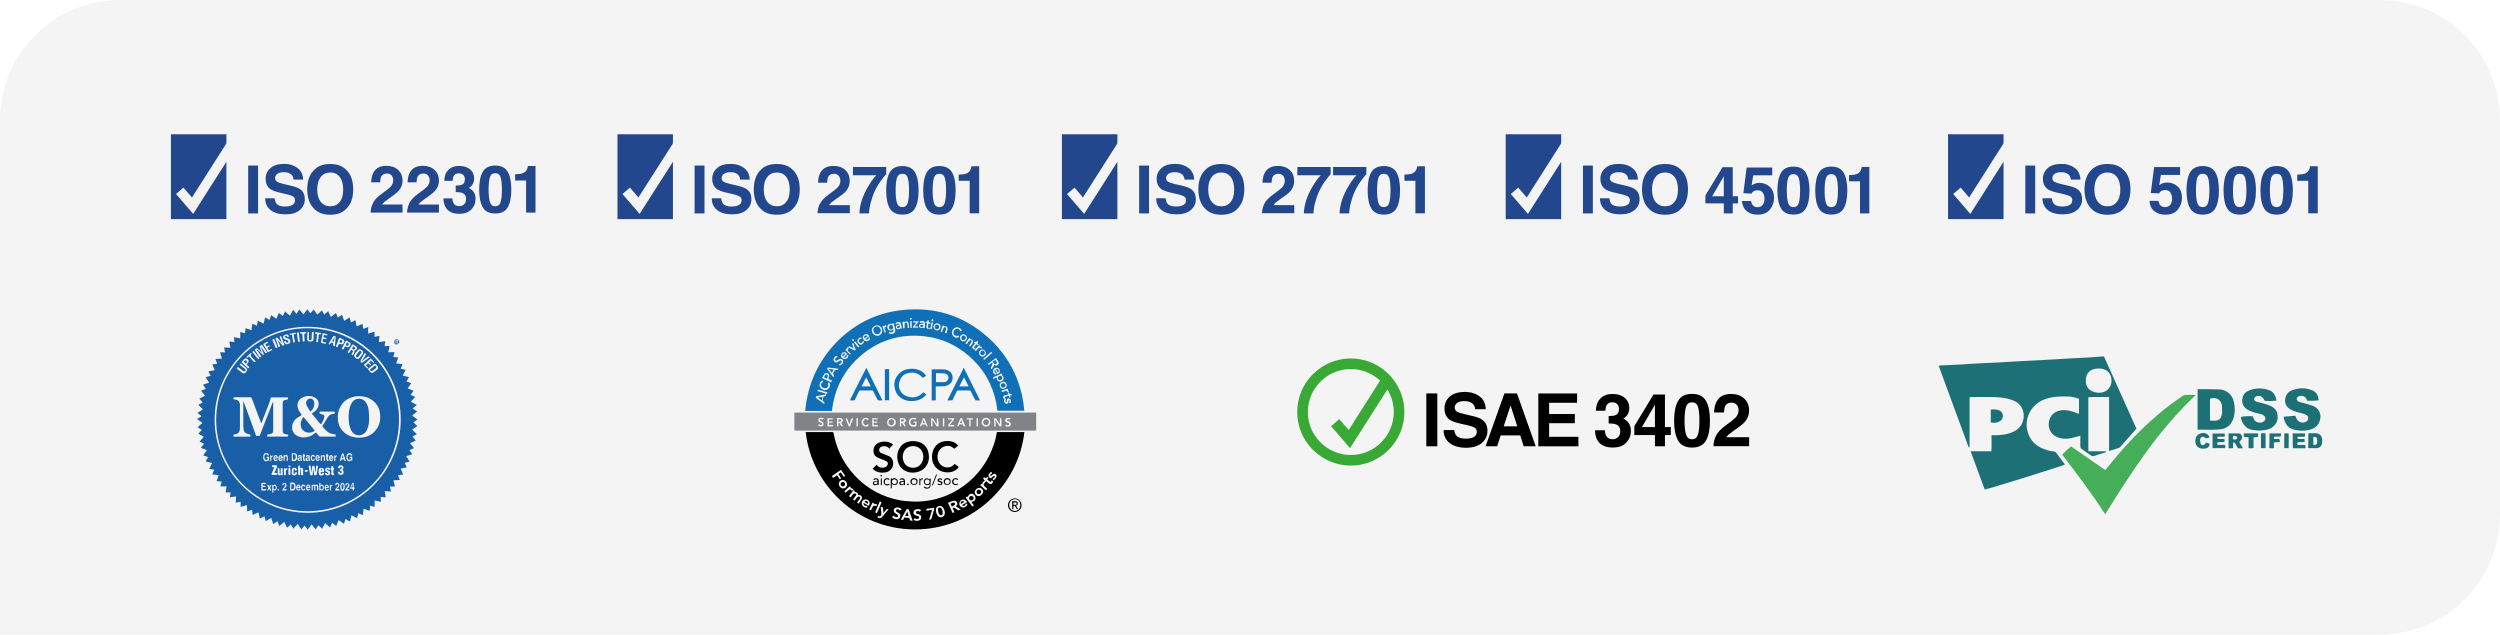 <?xml version="1.0" encoding="UTF-8"?>
<svg xmlns="http://www.w3.org/2000/svg" id="Schweiz" viewBox="0 0 900.75 228.65">
  <defs>
    <style>
      .cls-1 {
        fill: #818386;
      }

      .cls-2 {
        fill: #1c7076;
      }

      .cls-3 {
        fill: #23478c;
      }

      .cls-4 {
        fill: none;
      }

      .cls-5 {
        fill: #39a935;
      }

      .cls-6 {
        fill: #1070b7;
      }

      .cls-7 {
        fill: #46ae58;
      }

      .cls-8 {
        fill: #828488;
      }

      .cls-9 {
        fill: #195fa8;
      }

      .cls-10 {
        fill: rgba(200, 200, 200, .2);
      }
    </style>
  </defs>
  <path class="cls-10" d="M857.38,228.65H0V43.36C0,19.41,19.41,0,43.36,0h814.02c23.95,0,43.36,19.41,43.36,43.36v141.92c0,23.95-19.41,43.36-43.36,43.36Z"></path>
  <g>
    <g>
      <path d="M355.72,171.9c-.15.15-.29.37-.44.51.15-.15.29-.37.44-.51h0Z"></path>
      <path d="M354.84,173.87c0-.07-.07-.07,0,0q-.07-.07,0,0c-.07-.07,0-.07,0,0Z"></path>
      <path d="M359.16,155.89c-.29,1.46-.58,2.92-1.1,4.31-2.05,6.14-5.7,11.11-10.89,14.91-5.04,3.65-10.67,5.48-16.81,5.63-1.32,0-2.63-.07-3.95-.22-1.46-.07-2.85-.37-4.24-.73-7.16-1.9-12.79-5.92-17.03-11.99-2.49-3.58-4.02-7.53-4.82-11.84-.07-.22-.15-.29-.37-.29h-9.65c2.12,19.22,18.56,34.94,39.1,35.08,21.05.15,37.57-15.93,39.69-35.08h-9.94c0,.07,0,.15,0,.22ZM301.56,171.24c-.44.29-.88.66-1.39.95-.15-.22-.29-.44-.44-.66,1.1-.73,2.19-1.53,3.29-2.27.51.73,1.02,1.46,1.53,2.19-.22.15-.37.22-.51.37-.37-.51-.73-1.1-1.1-1.61-.29.22-.58.37-.88.58.37.51.66,1.02,1.02,1.53-.15.15-.37.22-.51.37-.29-.51-.66-.95-1.02-1.46ZM302.22,174.31c0-.73.66-1.39,1.39-1.39.8,0,1.61.8,1.61,1.68,0,.73-.66,1.39-1.39,1.39-.88,0-1.61-.8-1.61-1.68ZM304.7,177.53c-.15-.15-.29-.29-.51-.51.66-.58,1.32-1.24,1.97-1.83.07.15.22.29.44.51,0,0-.07.07-.15.22.44-.07.8.07,1.02.51-.15.15-.29.29-.51.44-.07-.07-.15-.15-.22-.29-.29-.29-.66-.29-.95,0-.44.29-.73.58-1.1.95ZM309.38,181.47c-.22-.15-.37-.29-.58-.44.37-.44.66-.88,1.02-1.32.15-.22.15-.44,0-.58-.15-.22-.44-.29-.66-.15-.15.07-.29.22-.37.29-.29.29-.51.66-.73.95,0,.07-.07.07-.15.15-.22-.15-.37-.29-.58-.44.37-.44.66-.88,1.02-1.32.15-.22.22-.37.07-.58-.15-.22-.51-.29-.73-.22-.15.07-.22.15-.37.29-.29.37-.58.73-.88,1.1-.22-.15-.37-.29-.58-.44.58-.73,1.1-1.46,1.68-2.19.15.15.37.29.51.44-.07.07-.15.15-.22.29.37-.07.66,0,.95.22s.44.51.37.8c.29,0,.51,0,.73.07.66.29.88.88.51,1.53-.07.07-.15.22-.22.29-.15.44-.44.8-.8,1.24ZM311.28,181.91c.29.37.66.44,1.1.29.07.22.15.37.22.58-.73.37-1.53-.15-1.9-.66-.37-.58-.29-1.39.29-1.9.58-.44,1.53-.37,2.05.22.44.51.44,1.32-.07,1.83-.58-.37-1.17-.73-1.83-1.1-.07.29,0,.58.15.73ZM314.42,182.64c-.22.44-.44.8-.58,1.24-.22-.07-.44-.22-.66-.29.37-.8.8-1.61,1.17-2.49.22.15.44.22.66.29-.07.07-.07.22-.15.29.44-.22.8-.15,1.17.15-.07.22-.22.37-.29.58-.07-.07-.15-.15-.29-.15-.44-.15-.8,0-1.02.37ZM315.3,184.61c.58-1.32,1.1-2.63,1.68-3.95.22.07.44.22.66.29-.58,1.32-1.1,2.63-1.68,3.95-.22-.07-.44-.22-.66-.29ZM320.05,183.66c-.73.8-1.46,1.68-2.12,2.49-.44.51-.88.8-1.83.22.07-.15.22-.37.29-.51.07.07.15.07.15.07.22.07.44.22.58.07.22-.15.44-.37.44-.73-.07-.88-.15-1.75-.22-2.7.22.07.44.15.66.22.07.07.15.15.15.29.07.58.07,1.17.15,1.75h0c.37-.44.73-.88,1.1-1.32.15-.15.22-.22.37-.07.15.07.29.07.44.15-.07,0-.15.07-.15.07ZM324.37,186c-.07.51-.37.88-.88,1.02-.8.22-1.68-.15-2.12-.8.22-.15.44-.29.66-.44.22.37.58.58,1.02.58.22,0,.44-.15.51-.37s-.07-.44-.22-.58c-.29-.15-.58-.29-.8-.51-.44-.29-.58-.66-.51-1.17.07-.37.22-.58.58-.73.73-.37,1.75-.15,2.27.51-.22.15-.44.29-.66.44-.22-.37-.58-.51-.95-.44-.22,0-.37.15-.44.37s0,.37.22.51c.15.15.37.22.51.29.15.07.22.15.37.22.29.22.58.58.44,1.1ZM328.02,187.54c-.07,0-.15-.07-.15-.15-.07-.22-.15-.37-.22-.58-.07-.15-.15-.22-.29-.22-.51,0-1.02-.07-1.53-.15-.15.29-.22.51-.37.73,0,.07-.07.15-.15.15-.22,0-.51,0-.73-.07.22-.44.44-.8.66-1.24.44-.8.88-1.61,1.32-2.41.07-.15.15-.22.37-.15.15.07.37-.07.51.15.44,1.32.95,2.63,1.39,4.02-.29,0-.58,0-.8-.07ZM331.75,187.03c-.22.37-.58.51-.95.58-.73.15-1.32,0-1.68-.44.15-.15.37-.37.51-.51.22.22.58.44,1.02.29.29-.07.51-.22.51-.51,0-.22-.07-.44-.44-.51-.29-.07-.51-.15-.8-.22-.51-.22-.8-.51-.8-1.02s.22-.88.73-1.1c.66-.29,1.53-.22,2.05.22-.15.15-.37.37-.51.58-.29-.29-.66-.37-1.02-.22-.22.07-.37.22-.37.44s.07.37.29.44c.37.15.66.22,1.02.37.58.22.8,1.02.44,1.61ZM336.5,183.74c-.29,1.02-.58,2.05-.88,3.14-.07.15-.15.29-.29.29-.22,0-.37.07-.58.07.37-1.17.73-2.34,1.1-3.58-.66.15-1.32.22-1.97.37-.07-.22-.07-.44-.15-.66.37-.07.66-.15.95-.15.58-.07,1.17-.22,1.83-.29.07.22.15.44,0,.8ZM338.33,186.22c-.15-.07-.37-.22-.44-.37-.51-.73-.8-1.53-.66-2.41.07-.58.44-.95,1.02-1.1s1.02-.07,1.46.44c.44.44.73,1.39.73,2.12-.07,1.1-1.17,1.83-2.12,1.32ZM345.34,183.88c-.07,0-.15,0-.22-.07-.37-.29-.73-.51-1.17-.8q-.37-.22-.73,0c.22.51.44,1.02.66,1.53-.22.07-.44.22-.66.29-.58-1.24-1.1-2.41-1.68-3.65.66-.29,1.24-.58,1.9-.73.8-.22,1.39.22,1.46.95.07.44-.15.73-.51,1.02.58.37,1.17.73,1.75,1.17-.29.07-.51.22-.8.29ZM347.02,182.86c-.73,0-1.32-.51-1.39-1.24s.44-1.46,1.17-1.61c.66-.15,1.32.22,1.61.95-.29.15-.58.37-.88.51-.29.15-.58.37-.95.51.22.22.44.29.66.29.44-.07.66-.37.73-.8.22,0,.44,0,.58.07-.07.73-.8,1.32-1.53,1.32ZM351.48,179.64c-.07.66-.66,1.17-1.53,1.17.29.44.58.88.95,1.24-.22.15-.37.29-.58.44-.8-1.1-1.61-2.12-2.41-3.22.22-.15.37-.29.58-.44.07.07.15.15.22.29.07-.51.37-.88.8-1.1.29-.15.58-.22.95-.07.58.22,1.1.95,1.02,1.68ZM352.58,178.77c-.73,0-1.39-.66-1.39-1.39,0-.8.8-1.61,1.68-1.61.73,0,1.39.66,1.39,1.39-.07.8-.88,1.61-1.68,1.61ZM357.55,174.02c-.37.51-.73.51-1.24.15-.37-.29-.66-.51-1.02-.8-.07.15-.15.22-.29.29-.07.07-.15.07-.22.07h0s.07,0,.07.07c0,0,.07,0,.07.07-.07.07-.15.15-.22.22-.37.37-.37.73,0,1.1.37.29.66.58,1.02.95-.15.15-.29.37-.51.51-.66-.58-1.32-1.24-2.05-1.83.15-.22.29-.37.51-.51.07.07.15.15.29.22,0-.66.15-.95.51-1.02.07-.07.07-.15.15-.22s.07-.15.15-.29c-.22-.15-.37-.29-.58-.51.15-.22.29-.37.44-.58.22.15.44.29.58.44.15-.15.29-.37.44-.51h.07c.15.07.29.22.44.29-.15.22-.29.44-.51.58.29.22.58.44.88.73.29.22.51.22.66-.15.07-.07.07-.15.07-.22h.07c.59.44.59.51.22.95ZM359.01,171.75c-.15.44-.37.8-.8,1.1-.15.07-.29.15-.44.22,0-.22-.07-.44-.07-.66.07,0,.15-.07.22-.07.15-.15.29-.22.44-.37.07-.15.15-.37,0-.44-.15-.15-.29,0-.44.07-.15.15-.29.22-.44.37-.29.29-.58.37-.88.15-.29-.15-.44-.44-.44-.88.07-.58.58-1.1,1.17-1.24,0,.22.07.44.07.66-.29.07-.51.15-.58.44,0,.07,0,.22.07.37.07.07.22,0,.29-.07.15-.15.37-.29.51-.44.37-.29.66-.29.95-.15.37.22.51.51.37.95Z"></path>
      <path d="M331.31,159.33c-1.17-.44-2.41-.51-3.58-.29-1.39.22-2.56.88-3.36,2.05-.8,1.1-1.1,2.27-1.1,3.58.07.44.07.8.15,1.24.29,1.39.95,2.56,2.12,3.36,1.53,1.02,3.22,1.24,4.97.8,1.75-.44,3-1.46,3.73-3.07.51-1.24.58-2.49.29-3.8-.37-1.9-1.46-3.22-3.22-3.87ZM331.82,167.15c-.88,1.17-2.12,1.53-3.58,1.32-1.46-.29-2.41-1.17-2.78-2.56-.15-.37-.15-.8-.22-1.17,0-1.97,1.1-3.65,3-3.95,2.12-.37,4.09.88,4.39,3.14.15,1.1-.07,2.27-.8,3.22Z"></path>
      <path d="M319.25,168.17c-.73.44-1.46.44-2.19.22-.51-.15-.88-.51-1.24-.95-.44.51-.95.95-1.39,1.46.29.22.58.51.88.73,1.17.66,2.34.8,3.65.58,1.53-.22,3-1.46,2.85-3.44-.07-1.1-.51-1.9-1.39-2.34-.51-.29-1.02-.44-1.53-.66-.51-.22-1.02-.37-1.46-.58s-.66-.58-.66-1.1.29-.88.73-1.1c.29-.15.66-.22,1.02-.22.73,0,1.39.22,1.9.88.44-.44.8-.88,1.24-1.32.15-.15.07-.22-.07-.29-.22-.15-.37-.29-.58-.37-1.17-.66-2.49-.73-3.73-.37-1.39.37-2.7,1.39-2.56,3.36.07.66.22,1.17.66,1.61.58.58,1.32.8,2.05,1.1.58.22,1.17.44,1.75.73.95.29.95,1.46.07,2.05Z"></path>
      <path d="M339.49,161.23c1.17-.73,2.63-.8,3.65-.07.22.15.44.37.66.51.51-.37.95-.73,1.46-1.1-.51-.58-1.1-1.02-1.83-1.32-1.1-.44-2.27-.44-3.44-.22-1.61.37-2.85,1.24-3.58,2.78-.58,1.24-.73,2.56-.51,3.95.22,1.39.88,2.49,1.97,3.29.8.66,1.75.95,2.78,1.1,1.1.15,2.12,0,3.07-.44.66-.29,1.24-.8,1.75-1.46-.51-.37-1.02-.73-1.53-1.1-.29.22-.51.44-.73.66-1.32,1.1-3.51.66-4.53-.66-.73-.95-1.02-1.97-.88-3.14.15-1.17.66-2.12,1.68-2.78Z"></path>
      <path d="M365.66,179.57c-1.46,0-2.49,1.17-2.49,2.41,0,1.32,1.02,2.49,2.41,2.49,1.32,0,2.49-.95,2.49-2.49,0-1.24-1.1-2.41-2.41-2.41ZM365.66,184.1c-1.1,0-2.05-.95-2.05-2.12s.88-2.12,2.05-2.12,1.97.88,1.97,2.12-.88,2.12-1.97,2.12Z"></path>
      <path d="M333.14,172.7c-.44.44-.37,1.32.07,1.75.51.51,1.24.44,1.75,0,.07.58-.07.95-.37,1.1-.51.29-1.02.15-1.46-.29-.07.15-.22.22-.29.37.51.44,1.02.51,1.61.37.51-.15.8-.51.8-1.02,0-.58,0-1.1.07-1.68v-.88c-.29-.07-.44,0-.44.37-.58-.66-1.32-.58-1.75-.07ZM334.96,173.58c0,.51-.37.88-.88.88s-.88-.37-.88-.88.37-.88.88-.88.88.37.88.88Z"></path>
      <path d="M322.61,172.34c-.44-.15-.88-.07-1.24.29q-.07-.37-.44-.29v3.58h.37v-1.61c.58.66,1.32.51,1.75.22.51-.44.66-1.17.22-1.75-.15-.15-.37-.29-.66-.44ZM322.25,174.46c-.51,0-.88-.37-.88-.88s.37-.88.88-.88.88.37.88.88c-.07.51-.37.88-.88.88Z"></path>
      <path d="M341.25,172.26c-.58,0-1.24.44-1.24,1.24s.51,1.24,1.24,1.24,1.39-.44,1.24-1.24c.15-.66-.37-1.24-1.24-1.24ZM341.32,174.46c-.51,0-.88-.37-.88-.88s.37-.88.88-.88.88.37.88.88c-.07.51-.44.88-.88.88Z"></path>
      <path d="M329.26,172.26c-.58,0-1.24.51-1.24,1.24,0,.8.58,1.24,1.32,1.24s1.32-.44,1.24-1.24c.15-.66-.44-1.24-1.32-1.24ZM329.34,174.46c-.51,0-.88-.37-.88-.88s.37-.88.88-.88.88.37.88.88c0,.51-.37.88-.88.88Z"></path>
      <path d="M315.81,172.34c-.44-.07-.8,0-1.17.37.15.22.22.29.44.15.15-.07.37-.15.58-.15.37,0,.51.15.51.58h-.22c-.29.07-.66.07-.95.15-.29.07-.51.29-.51.58-.07.58.44.95,1.02.8.22-.07.44-.22.73-.29,0,.29.07.29.37.22v-1.68c-.07-.44-.37-.73-.8-.73ZM315.3,174.46c-.22,0-.37-.15-.37-.37s.07-.37.29-.44c.29-.07.58-.07.95-.15,0,.73-.29,1.02-.88.95Z"></path>
      <path d="M324.44,173.43c-.37.07-.51.44-.44.73,0,.29.29.51.58.66.44.07.8,0,1.1-.37,0,.29.15.37.37.29v-1.32c0-.15,0-.29-.07-.44-.07-.29-.15-.51-.44-.58-.44-.22-1.1-.07-1.46.29.07.22.22.22.44.15.22-.07.44-.07.66-.07.29,0,.44.22.37.51-.29,0-.73.07-1.1.15ZM325.68,173.58c0,.66-.29.95-.8.95-.22,0-.37-.15-.37-.37s.07-.37.29-.44c.22-.07.51-.07.88-.15Z"></path>
      <path d="M337.74,174.38c.37.51,1.32.58,1.68.15.29-.37.22-.88-.22-1.1-.22-.07-.51-.15-.73-.22-.07,0-.22-.15-.22-.22s.07-.22.22-.22c.22-.07.44-.07.58.07.22.22.37.07.44-.07-.22-.44-.88-.51-1.24-.37-.29.07-.44.37-.44.66s.15.44.44.58c.15.07.37.07.51.15.15.07.37.15.37.37s-.22.37-.44.29c-.22,0-.51-.15-.73-.22v-.07c-.07.07-.15.15-.22.22Z"></path>
      <path d="M319.47,172.7c.29-.07.58.07.8.22q.37-.29-.07-.51c-.8-.37-1.9.07-1.83,1.24,0,.51.22.88.66,1.1s.88.22,1.32-.07c.07-.07.15-.15.15-.22s-.15-.15-.22-.15-.15.07-.22.07c-.29.15-.66.15-.95,0-.37-.29-.37-.66-.29-1.02.07-.44.37-.66.66-.66Z"></path>
      <path d="M344.98,172.92c.07-.07.15-.15.29-.29-.44-.37-.88-.44-1.39-.29-.73.22-1.02,1.02-.73,1.75.22.66,1.1.88,1.75.58.07-.07.29-.15.29-.22s-.15-.22-.22-.29c-.44.37-.88.37-1.17.07-.37-.29-.37-.95-.07-1.32.22-.29.73-.37,1.24,0Z"></path>
      <path d="M336.06,174.97c.51-1.32,1.02-2.63,1.53-3.95-.15-.07-.22-.07-.29-.15,0,.07-.07.15-.07.22-.44,1.17-.95,2.41-1.39,3.58q-.15.22.22.29Z"></path>
      <path d="M332.33,172.7h.22v-.37c-.37-.07-.66.07-.95.37q-.07-.37-.37-.29v2.41h.37v-1.32c.07-.51.29-.8.73-.8Z"></path>
      <path d="M317.35,174.82h.37v-2.41h-.37v2.41Z"></path>
      <path d="M326.85,174.53c0,.15.07.29.29.29s.29-.15.29-.29-.07-.29-.29-.29-.29.07-.29.29Z"></path>
      <path d="M317.79,171.39c0-.15-.07-.29-.29-.29-.15,0-.22.15-.29.15,0,.29.07.37.22.37.29.07.37,0,.37-.22Z"></path>
      <path d="M343.44,181.11c-.29.07-.58.22-.95.37.15.37.29.66.44,1.02.37-.15.66-.29.95-.51.22-.15.29-.37.15-.66-.07-.22-.29-.29-.58-.22Z"></path>
      <path d="M326.12,185.86c.44,0,.8.07,1.24.07-.15-.58-.29-1.1-.51-1.61-.22.51-.44,1.02-.73,1.53Z"></path>
      <path d="M339.06,183.08c-.22-.22-.51-.29-.73-.15-.37.15-.37.51-.37.8.07.58.15,1.17.51,1.61.15.22.44.37.73.29s.44-.29.44-.58v-.66c-.07-.44-.22-.95-.58-1.32Z"></path>
      <path d="M350.02,178.69c-.44,0-.88.37-.88.8s.37.8.8.8.88-.37.88-.8c-.07-.44-.44-.8-.8-.8Z"></path>
      <path d="M346.51,180.67c-.37.22-.44.51-.29.88.37-.22.8-.44,1.17-.73-.15-.29-.51-.37-.88-.15Z"></path>
      <path d="M303.68,173.65c-.44,0-.8.37-.8.8s.37.8.8.8.8-.37.8-.8c.07-.44-.37-.8-.8-.8Z"></path>
      <path d="M352.65,176.43c-.44,0-.8.37-.8.8s.37.8.8.8.88-.37.88-.8-.44-.8-.88-.8Z"></path>
      <path d="M312.38,180.59c-.37-.22-.73-.15-.88.22.37.22.8.44,1.17.73.22-.44.15-.73-.29-.95Z"></path>
      <g>
        <path class="cls-1" d="M286.21,148.65v6.5h87.12v-6.5h-87.12ZM296.74,152.82c0,.44-.29.73-.73.8s-.88,0-1.32-.37c.15-.15.29-.22.44-.37.22.22.44.37.8.22.15-.07.29-.15.29-.37s-.07-.29-.29-.37-.44-.15-.58-.22c-.29-.15-.51-.37-.51-.73s.15-.66.51-.8c.44-.22,1.17-.15,1.46.22-.15.15-.22.22-.37.37v-.07c-.22-.07-.44-.07-.66-.15-.15,0-.29.15-.37.29,0,.22.07.29.22.37.15.07.37.15.51.22.44.29.58.51.58.95ZM300.1,153.62h-1.97v-2.92h1.9v.44h-1.39v.73h1.32v.44h-1.32v.8h1.46v.51ZM302.88,153.19c-.07-.22-.22-.37-.29-.58-.07-.29-.29-.29-.51-.22v1.24h-.51v-3c.51,0,1.02,0,1.53.07.37.07.58.37.58.73s-.15.66-.51.8q-.07,0-.15.07c.22.44.51.8.73,1.24-.44.15-.73.07-.88-.37ZM307.12,151.51c-.29.66-.51,1.32-.8,1.97-.07.15-.15.22-.29.15-.15,0-.22.07-.29-.15-.37-.95-.73-1.83-1.1-2.78h.07q.51,0,.66.44c.22.58.44,1.1.58,1.68l.07.07c.15-.51.37-.95.51-1.46.07-.15.07-.22.15-.37q.15-.44.66-.37c0,.29-.07.51-.22.8ZM309.09,153.62h-.51v-2.92h.51v2.92ZM311.72,153.7c-.66-.07-1.17-.58-1.24-1.24-.15-.8.22-1.46.8-1.75.66-.29,1.32-.15,1.75.29-.15.07-.22.22-.37.29-.66-.37-1.17-.37-1.46.15-.29.44-.22,1.17.15,1.53.44.37.88.29,1.32-.15.15.07.29.22.37.29-.15.44-.66.66-1.32.58ZM316.33,153.62h-2.05v-2.92h1.9v.44h-1.39v.73h1.32v.44h-1.32v.8h1.46c.07.22.07.37.07.51ZM321.15,153.7c-.88,0-1.53-.66-1.53-1.53,0-.95.66-1.53,1.61-1.53.88,0,1.53.66,1.53,1.53.07.88-.66,1.53-1.61,1.53ZM325.83,153.62c-.07,0-.15-.07-.15-.15-.15-.29-.29-.58-.44-.88q-.15-.29-.51-.22v1.24h-.51v-3c.51,0,1.1,0,1.61.15.37.07.51.37.51.73s-.15.66-.51.8q-.07,0-.15.07c.22.44.51.8.73,1.32-.29-.07-.44-.07-.58-.07ZM330.21,153.33q0,.07-.07.15c-.51.37-1.75.37-2.19-.15-.51-.44-.66-1.17-.37-1.83.22-.58.73-.95,1.46-.95.44,0,.8.07,1.17.37-.15.15-.22.22-.29.29-.29-.07-.58-.22-.88-.22-.58,0-1.02.44-1.02,1.1s.51,1.17,1.17,1.02c.66-.07.58,0,.58-.8h-.58v-.44h1.1c-.07.51-.07.95-.07,1.46ZM333.57,153.19c-.07-.15-.15-.22-.37-.22h-.8c-.22,0-.29.07-.29.22v.07q-.22.44-.73.37c.07-.15.15-.29.22-.51.29-.73.66-1.53.95-2.27.07-.15.15-.22.29-.22s.29.07.29.22c.37.88.73,1.75,1.1,2.63,0,0,0,.07.07.15q-.51.07-.73-.44ZM338.18,153.62c-.44.15-.66.07-.88-.29-.44-.66-.8-1.24-1.24-1.9h-.07v2.19h-.51v-2.92h.58c.07,0,.15.07.15.15.44.66.88,1.32,1.32,2.05v-2.12h.51c.15.88.15,1.83.15,2.85ZM340.23,153.62h-.51v-2.92h.51v2.92ZM343.81,153.62h-2.19c-.07-.22,0-.44.15-.73.44-.51.88-1.1,1.24-1.61,0-.07.07-.07.07-.15h-1.53v-.44h2.19c.07.22,0,.44-.15.66-.44.58-.95,1.17-1.39,1.75h1.61c0,.22,0,.37,0,.51ZM347.68,153.62c-.44,0-.51,0-.66-.44-.07-.22-.15-.29-.37-.29h-.8c-.15,0-.22.07-.29.22v.07q-.22.44-.73.44c0-.07.07-.15.07-.22.37-.88.73-1.68,1.1-2.56.07-.15.15-.22.29-.22s.29,0,.37.22c.37.88.73,1.75,1.1,2.56,0,.07.07.07.07.22h-.15ZM350.6,151.14h-.88v2.49h-.51v-2.49h-.88v-.44h2.27c0,.15,0,.29,0,.44ZM352.36,153.62h-.51v-2.92h.51v2.92ZM355.21,153.7c-.88,0-1.53-.66-1.53-1.53,0-.95.66-1.61,1.61-1.61.88,0,1.53.66,1.53,1.53,0,.95-.66,1.61-1.61,1.61ZM360.84,153.62c-.44.15-.66.07-.88-.29-.44-.66-.8-1.24-1.24-1.97v2.27h-.51v-2.92h.58c.07,0,.15.07.15.15.37.58.73,1.1,1.1,1.68.07.07.07.15.15.22h.07v-2.05h.51c.07.95.07,1.9.07,2.92ZM364.2,152.82c0,.44-.29.73-.73.88-.51.15-1.02,0-1.32-.37.15-.15.22-.22.37-.37.22.22.44.37.73.29.15-.07.29-.15.37-.37,0-.22-.07-.37-.29-.44s-.37-.15-.58-.22c-.37-.15-.58-.44-.58-.8s.22-.66.66-.8.88-.07,1.32.22c-.15.15-.22.22-.29.37-.22-.07-.44-.15-.66-.15s-.37.07-.37.29.07.29.29.37c.15.07.37.15.51.15.37.29.58.51.58.95Z"></path>
        <path class="cls-8" d="M321.22,151.07c-.58,0-1.02.44-1.1,1.02,0,.66.44,1.1.95,1.17.58,0,1.02-.44,1.02-1.1.15-.66-.29-1.1-.88-1.1Z"></path>
        <path class="cls-8" d="M355.28,151.07c-.58,0-1.02.44-1.02,1.02s.44,1.1,1.02,1.1,1.02-.44,1.02-1.1c0-.58-.44-1.02-1.02-1.02Z"></path>
        <path class="cls-8" d="M303.1,151.51c0-.22-.15-.37-.29-.37h-.73v.8c.22,0,.51,0,.73-.07.15,0,.29-.15.29-.37Z"></path>
        <path class="cls-8" d="M325.68,151.51c0-.22-.07-.37-.29-.37s-.51,0-.73-.07v.8c.22,0,.51,0,.73-.07.22.07.29-.07.29-.29Z"></path>
        <path class="cls-8" d="M345.85,152.46h.88c-.15-.37-.29-.73-.44-1.17-.15.44-.29.8-.44,1.17Z"></path>
        <path class="cls-8" d="M332.4,152.46h.88c-.15-.37-.29-.73-.44-1.17-.15.44-.29.8-.44,1.17Z"></path>
      </g>
      <path d="M366.17,182.2c.44-.15.58-.44.58-.95-.07-.37-.29-.58-.73-.66h-1.32v2.85h.44v-1.17c.29-.07.51,0,.66.22.15.22.29.51.44.73.15.29.22.29.58.15-.29-.37-.51-.8-.8-1.24.07.07.15.07.15.07ZM365.15,181.91v-.88h.8c.22,0,.37.15.37.44,0,.22-.07.44-.37.44-.22-.07-.51-.07-.8,0Z"></path>
    </g>
    <g>
      <path class="cls-6" d="M350.82,125.78c.15.07.22.07.29-.07-.07.15-.15.15-.29.07Z"></path>
      <g>
        <path class="cls-6" d="M342.86,144.27c.22,0,.29-.07.37-.22.51-1.02,1.02-2.05,1.53-3.14.07-.15.15-.22.37-.22h4.24c.22,0,.29.07.37.22.51,1.02,1.02,2.12,1.61,3.14.07.07.15.22.22.22h1.53c-1.97-3.95-3.87-7.82-5.85-11.77-1.97,3.95-3.95,7.82-5.92,11.77h.37c.44,0,.8-.07,1.17,0ZM347.32,135.94c.58,1.1,1.1,2.19,1.68,3.29h-3.36c.58-1.1,1.1-2.19,1.68-3.29Z"></path>
        <path class="cls-6" d="M328.31,134.26c1.24-.07,2.41.29,3.36,1.1.29.22.58.51.88.8.37-.29.73-.51,1.1-.8-.07-.07-.07-.15-.15-.22-.51-.66-1.17-1.24-1.9-1.61-1.32-.66-2.78-.8-4.24-.58-1.61.22-2.92.95-3.95,2.27-1.1,1.39-1.39,2.92-1.02,4.6.29,1.75,1.32,3.07,2.85,3.95.95.51,1.97.73,3.07.73,1.39,0,2.63-.22,3.87-.95.58-.37,1.1-.8,1.61-1.39-.37-.29-.73-.58-1.1-.8-.07.07-.15.07-.15.15-.07.07-.15.15-.22.15-1.46,1.46-3.29,1.83-5.26,1.24-2.7-.8-3.87-3.51-2.78-5.92.66-1.83,2.12-2.63,4.02-2.7Z"></path>
        <path class="cls-6" d="M306.17,144.27h1.46c.15,0,.29-.07.37-.22.51-1.02,1.02-2.12,1.53-3.14.07-.15.15-.22.37-.22h4.31c.15,0,.29.07.37.22.51,1.02,1.1,2.12,1.61,3.14.07.15.15.22.37.22h1.39c-1.9-3.95-3.87-7.82-5.77-11.69h-.07c-1.97,3.8-3.95,7.75-5.92,11.69ZM313.77,139.23h-3.36c.58-1.1,1.1-2.19,1.68-3.29.58,1.1,1.1,2.19,1.68,3.29Z"></path>
        <path class="cls-6" d="M343.22,135.79c-.15-1.17-.73-1.97-1.83-2.41-.51-.22-1.02-.29-1.53-.29-1.39-.07-2.78,0-4.17,0v11.18h1.46v-5.04h.51c.95-.07,1.97,0,2.92-.15,1.46-.29,2.85-1.32,2.63-3.29ZM341.18,137.25c-.29.29-.73.44-1.1.44h-2.85v-3.22h.07c.95,0,1.97,0,2.92.07.73.07,1.24.44,1.46,1.1.15.58,0,1.17-.51,1.61Z"></path>
        <path class="cls-6" d="M320.35,144.2v-11.18h-1.53v11.18h1.53Z"></path>
        <path class="cls-6" d="M316.03,120.44c.73,0,1.32-.58,1.32-1.32,0-.8-.66-1.53-1.39-1.53s-1.32.58-1.32,1.32c.07.88.66,1.53,1.39,1.53Z"></path>
      </g>
      <path class="cls-6" d="M321,118.76c.44,0,.8-.29.8-.8s-.37-.88-.73-.88c-.44,0-.8.37-.8.8-.07.44.29.88.73.88Z"></path>
      <path class="cls-6" d="M296.08,144.27c.07-.44.22-.88.29-1.32-.58.07-1.17.22-1.75.29.51.29.95.66,1.46,1.02Z"></path>
      <path class="cls-6" d="M300.39,133.16c-.58-.07-1.17-.15-1.83-.29.37.51.73.95,1.1,1.46.29-.37.51-.73.73-1.17Z"></path>
      <path class="cls-6" d="M360.25,136.96c.51,0,.88-.37.88-.8s-.37-.8-.73-.8c-.44,0-.88.37-.88.8-.07.44.29.8.73.8Z"></path>
      <path class="cls-6" d="M304.56,127.53s0-.07,0,0c-.22-.29-.58-.29-.8-.07-.29.29-.37.66-.07,1.02.29-.29.58-.66.88-.95Z"></path>
      <path class="cls-6" d="M359.52,134.18c.37-.22.44-.51.22-.88-.22-.37-.51-.51-.95-.37.22.44.44.8.73,1.24Z"></path>
      <path class="cls-6" d="M312.6,121.17c-.22-.37-.58-.44-.95-.22-.37.22-.44.58-.22.88.37-.22.73-.44,1.17-.66Z"></path>
      <path class="cls-6" d="M337.59,118.62c.44,0,.8-.37.8-.88,0-.44-.37-.8-.8-.8s-.8.37-.8.88.37.8.8.8Z"></path>
      <path class="cls-6" d="M360.62,138.86c0,.44.37.8.8.8.51,0,.88-.37.88-.8s-.37-.8-.8-.8c-.51-.07-.88.29-.88.8Z"></path>
      <path class="cls-6" d="M353.97,127.97c.44,0,.88-.44.88-.88s-.37-.8-.8-.8-.88.44-.88.88c0,.44.37.8.8.8Z"></path>
      <path class="cls-6" d="M347.1,122.56c.44,0,.8-.44.88-.88,0-.44-.37-.8-.8-.8s-.8.44-.8.88c-.07.37.29.8.73.8Z"></path>
      <path class="cls-6" d="M331.89,117.81c.51.15.88-.22.8-.73h-.8c-.22,0-.37.15-.37.37s.15.29.37.37Z"></path>
      <path class="cls-6" d="M323.2,117.96c.07.22.22.29.37.29.51,0,.8-.37.66-.95-.29.07-.58.15-.88.29-.15.07-.15.22-.15.37Z"></path>
      <path class="cls-6" d="M290.09,148.07h9.65c.95-8.41,4.68-15.28,11.04-20.47h0c6.5-5.26,14.03-7.38,22.37-6.43,6.87.8,12.86,3.8,17.83,8.84,4.82,4.9,7.6,10.96,8.41,17.98h9.65c-.44-5.92-2.7-17.18-13.01-26.39-8.84-7.89-19.3-11.18-31.06-9.87-9.28,1.02-17.32,5.04-23.9,11.91-6.43,6.8-10.09,14.98-10.96,24.41ZM297.1,145.59l-.15-.07c-.07,0-.07-.07-.15-.07-.29-.22-.58-.44-.88-.66-.58-.44-1.24-.88-1.83-1.32-.15-.15-.22-.22-.15-.44.07-.22.15-.22.29-.29.73-.15,1.53-.29,2.27-.44l.95-.22h.22v.07q-.07.51-.51.58h0q-.51.07-.58.58c0,.07-.07.22-.07.29-.07.22-.07.44-.15.66q0,.15.07.22c.07.07.15.07.22.15l.07.07c.37.22.37.29.22.73l.15.15ZM362.59,145.44c-.22,0-.37-.07-.51-.22-.44-.44-.44-1.17,0-1.61l.07-.07.37.37-.07.07c-.22.22-.22.51-.15.73.07.15.15.22.29.22s.15-.07.15-.29v-.22c0-.15,0-.29.07-.37,0-.22.15-.37.29-.44.15-.07.37-.07.58,0,.29.15.51.44.51.88,0,.37-.07.66-.29.8h-.07l-.29-.37.07-.07c.15-.15.22-.37.07-.58,0-.07-.07-.07-.15-.15h-.07q-.07.07-.07.15c0,.15,0,.29-.07.37v.22c0,.29-.22.51-.44.58h-.29ZM361.79,143.68h-.07c-.07-.07-.15-.15-.22-.29-.07-.29-.07-.44,0-.58.07-.15.22-.29.51-.37.29-.07.58-.15.88-.22.07,0,.22-.07.37-.07l-.07-.44.44-.15.15.44.58-.15.15.51-.58.15.15.66h-.07c-.07,0-.22.07-.29.07h-.07l-.15-.66-.29.07c-.29.07-.51.15-.8.22-.15.07-.29.07-.29.15s0,.15.07.37c0,0,0,.07.07.07l.07.07h-.07c-.29.07-.37.15-.44.15ZM297.98,141.93l-3.44-1.02.15-.51h.07l3.36.95-.15.58ZM363.1,141.49h0c-.22-.66-.44-.73-1.02-.58-.22.07-.44.15-.66.22l-.44.15-.15-.51,2.27-.73.15.44-.22.07c.29.15.44.44.51.73v.07l-.44.15ZM297.25,140.54c-.22,0-.37,0-.58-.07-.8-.29-1.39-.95-1.39-1.75,0-.73.44-1.39,1.1-1.61h.07l.15.51h-.07c-.29.15-.58.37-.66.66s-.07.58.07.88c.37.66,1.17.95,1.83.66s.8-.88.51-1.75v-.07l.44-.22.07.07c.37.51.37,1.32-.07,1.9-.37.51-.88.8-1.46.8ZM361.42,140.1c-.73,0-1.24-.58-1.24-1.32,0-.29.15-.66.37-.88.22-.22.58-.37.95-.37h0c.66,0,1.24.58,1.24,1.32h0c0,.73-.58,1.24-1.32,1.24h0ZM299.44,137.76h0l-3.22-1.53v-.07c.07-.15.15-.29.22-.44.15-.29.29-.58.51-.88.29-.44.8-.58,1.32-.29.44.22.58.66.44,1.17-.07.22-.15.44-.22.58,0,.07-.07.15-.07.22l1.39.66-.37.58ZM360.25,137.47c-.07,0-.22,0-.29-.07-.44-.07-.88-.44-.8-1.46l-1.17.58-.22-.51.95-.44,2.19-1.02.22.44-.22.15c.66.44.88,1.02.58,1.61-.22.44-.73.73-1.24.73ZM300.25,135.94l-.07-.15-.07-.07-.58-.8c-.44-.66-.88-1.24-1.39-1.9-.15-.15-.15-.29,0-.44h0c.07-.22.22-.15.37-.15h0c.8.07,1.61.22,2.49.29l1.1.15-.07.07q-.22.44-.66.37c-.44-.07-.51-.07-.73.37l-.15.22c-.15.22-.22.44-.37.58-.07.07-.07.15,0,.22.07.07.15.15.15.22l.07.07q.29.37,0,.73l-.07.22ZM358.94,134.99h0c-.66-.07-1.17-.58-1.17-1.17,0-.66.44-1.17,1.02-1.32.58-.15,1.17.22,1.39.8h0c.22.58-.07,1.1-.73,1.46h-.07l-.88-1.53c-.22.15-.29.37-.22.58.07.29.29.51.73.66h.07l-.15.51ZM357.33,133.09l-.07-.07q-.37-.37-.15-.8c.07-.07.07-.22.15-.29.07-.22.22-.44.29-.66.15-.29.15-.44-.07-.66l-1.24.88-.29-.44.95-.66,1.97-1.39.07.07c.07.15.15.22.22.37.15.29.37.51.51.8.29.51.22.88-.22,1.24-.37.29-.8.29-1.24,0h0l-.88,1.61ZM302.51,131.63h-.15v-.51h.07c.44-.07.73-.22.8-.66.07-.22,0-.37-.15-.51s-.37-.15-.51,0c-.15.07-.22.15-.37.22-.07.07-.22.15-.29.22-.44.29-.88.29-1.24-.07-.37-.29-.44-.8-.22-1.24h0c.22-.51.58-.8,1.1-.88h.07l.07.58h-.07c-.29,0-.51.15-.66.44-.15.22-.07.51.07.66.15.15.37.15.58,0,.15-.07.22-.15.29-.22.15-.07.22-.15.37-.22.44-.22.8-.22,1.17.07s.44.73.29,1.17c-.22.51-.73.95-1.24.95ZM354.62,129.65l-.37-.37,2.85-2.49.37.37-.07.07-2.78,2.41ZM304.34,129.36c-.44,0-.88-.22-1.1-.58-.37-.51-.29-1.17.22-1.61h0c.51-.44,1.1-.37,1.68.22l.07.07-1.17,1.32c.22.15.44.15.66.07.29-.15.44-.44.44-.88v-.07l.44-.07v.07c.22.44-.15,1.1-.66,1.39-.22,0-.37.07-.58.07ZM354.04,128.48h0c-.37,0-.66-.15-.95-.44-.22-.29-.37-.58-.37-.88,0-.66.58-1.24,1.24-1.24h0c.29,0,.66.15.88.44.22.29.37.58.37.95.07.51-.51,1.17-1.17,1.17ZM306.24,127.75l-1.68-1.68.29-.29.15.15c0-.29.07-.58.44-.8h.07l.29.37-.07.07c-.44.44-.44.66,0,1.1.15.15.37.37.51.51.07.07.15.15.22.22l.07.07-.29.29ZM351.55,126.51l-.37-.37,1.61-1.75.37.29-.15.15h0c.37,0,.58.15.8.37l.07.07-.37.37-.07-.07c-.22-.22-.37-.29-.51-.29h0c-.15,0-.37.07-.51.29-.15.15-.37.37-.51.58l-.37.37ZM307.85,126.22c-.07,0-.15-.07-.22-.07-.51-.22-.95-.51-1.46-.73l-.58-.29.07-.07c.29-.37.37-.37.73-.15v.07-.07c.29.15.66.29.95.51l.22.15c0-.07-.07-.22-.07-.29-.15-.37-.22-.66-.37-1.02-.15-.29-.07-.51.22-.66h.07l.15.37c.07.29.22.58.29.88.07.15.07.22.15.37s.15.37.22.51c.07.15.15.29-.07.44-.15.07-.22.07-.29.07ZM350.97,125.92c-.07,0-.15,0-.15-.07,0,0-.07,0-.07-.07-.22-.15-.37-.29-.44-.51,0-.15.07-.37.22-.58.22-.22.37-.44.58-.73.07-.07.15-.15.22-.29l-.37-.29.29-.37.37.29.44-.51.07.07c.07.07.22.15.29.22l.07.07-.37.51.51.44-.29.37-.07-.07c-.15-.15-.29-.22-.44-.37-.07.07-.15.15-.22.22-.22.29-.44.51-.58.8,0,.07-.07.07,0,.15,0,.07.07.15.15.15.07.07.15.07.15.07,0,0,.07,0,.07.07h.07v.07c0,.07-.07.07-.07.15-.29.22-.37.22-.44.22ZM309.16,125.19l-1.46-1.9.44-.29,1.46,1.9-.44.29ZM349.58,124.83l-.44-.29.29-.44c.22-.29.37-.58.58-.8.15-.22.15-.37,0-.51-.15-.22-.44-.29-.58-.15-.15.07-.29.22-.44.37-.15.22-.29.44-.44.66-.07.07-.15.22-.22.29l-.07.07-.44-.29,1.39-1.97.37.29-.07.15h.15c.22,0,.37.07.51.15.22.15.37.29.44.51.07.22,0,.44-.15.73-.22.29-.37.58-.58.88-.07,0-.15.15-.29.37h0ZM310.19,124.17h-.07c-.29,0-.66-.22-.88-.51-.22-.29-.37-.66-.29-1.02h0c.07-.29.22-.58.51-.8.29-.22.66-.29.95-.22h.07l-.15.51h-.07c-.51,0-.8.22-.88.58,0,.37.29.8.66.88s.66-.15.8-.66v-.07l.44.07v.07c0,.29-.15.51-.37.73-.15.37-.44.44-.73.44ZM347.17,123s-.07,0,0,0c-.37,0-.73-.15-.95-.44-.22-.22-.37-.58-.37-.88,0-.66.58-1.24,1.24-1.24h0c.37,0,.66.15.95.37.22.22.37.58.37.88h-.07.07c-.07.73-.58,1.32-1.24,1.32ZM312.09,122.93c-.51,0-1.02-.44-1.17-1.02s.15-1.17.73-1.46h0c.44-.15,1.02-.22,1.53.66l.07.07-1.53.95c.15.22.37.29.66.22.37-.07.51-.29.66-.66v-.07l.44.07v.07c0,.58-.51,1.1-1.17,1.17h-.22ZM307.26,122.93h0q-.07-.07-.07-.15c-.07-.07-.15-.15-.15-.22s0-.22.07-.29.15-.07.29-.07h0c.15,0,.29.22.29.37,0,.07-.07.22-.15.29l-.07.07h-.22ZM344.76,121.68c-.44,0-.88-.15-1.17-.44-.58-.51-.8-1.39-.44-2.19h0c.37-.8,1.17-1.24,1.97-1.1.73.15,1.32.66,1.39,1.24v.07l-.51.07v-.07c-.15-.37-.37-.58-.66-.73s-.58-.15-.95,0c-.66.29-1.02,1.1-.8,1.75s.88.88,1.68.66h.07l.22.44h-.07c-.22.22-.44.29-.73.29ZM315.96,120.95c-.95,0-1.75-.8-1.83-1.83-.07-.44.15-.95.44-1.24.37-.37.88-.66,1.39-.66h0c.44,0,.88.15,1.24.44.44.37.66.88.66,1.39.07,1.02-.73,1.9-1.83,1.97q0-.07-.07-.07ZM321.08,120.3c-.29,0-.51-.07-.8-.22l-.07-.07.22-.51.07.07c.51.29.88.22,1.24-.07.22-.15.22-.44.15-.88-.51.58-1.17.66-1.68.29-.51-.37-.66-1.17-.37-1.68.29-.51.95-.73,1.61-.44v-.22l.51-.15v.07c.07.22.15.44.22.73.15.51.29,1.02.37,1.61.07.37,0,.73-.22.95-.22.29-.58.51-1.1.51,0,0-.07,0-.15,0ZM340.96,120.08l-.51-.22.15-.44c.07-.29.22-.66.29-.95.07-.22,0-.37-.07-.44-.15-.07-.37-.22-.58-.07-.15.07-.29.29-.37.44-.07.22-.15.37-.22.58,0,.07-.07.15-.07.29l-.15.37-.51-.15v-.07l.73-2.19.44.15-.07.22c.29-.15.66-.15.95.07.37.22.51.44.44.8-.07.44-.22.8-.29,1.24-.07.15-.07.37-.15.51v-.15ZM318.74,119.86l-.8-2.27.44-.15.07.22c.15-.29.44-.44.73-.51h.07l.15.51-.15.07h-.07c-.37.07-.51.37-.44.66s.15.58.29.88c.07.15.07.29.15.37v.07l-.44.15ZM337.67,119.05h0c-.8,0-1.39-.58-1.32-1.24,0-.37.15-.73.44-.95.22-.22.51-.37.8-.37h0c.73,0,1.32.58,1.32,1.24,0,.37-.15.73-.44.95-.22.29-.51.37-.8.37ZM323.56,118.62h-.07c-.37,0-.58-.22-.66-.51-.15-.37,0-.66.29-.88.22-.07.37-.15.58-.22.07,0,.15-.07.15-.07.07,0,.15-.07.22-.07h.07c0-.15-.07-.29-.22-.29-.37-.15-.66.07-.88.29l-.07.07-.37-.29v-.07c.29-.44,1.02-.73,1.53-.51h0c.29.15.44.37.51.73s.15.66.22,1.02l.07.51-.44.07-.07-.22c-.22.37-.51.44-.88.44ZM335.69,118.62l-.51-.07v-.07l.44-2.34.51.07-.44,2.41ZM334.6,118.47h0c-.37,0-.58-.07-.66-.22-.15-.15-.15-.37-.15-.66,0-.07,0-.22.07-.29l.15-.88-.51-.07.07-.44.51.07.07-.58h.51l-.07.66.66.15-.07.44-.66-.07-.07.37c-.07.29-.07.66-.07.95v.15c.07.07.15.07.22.07h.37v.07c0,.15,0,.29-.07.37-.07-.07-.15-.07-.29-.07ZM325.39,118.32l-.22-2.34.51-.07v.22s.07-.07.15-.07c.15-.07.37-.22.51-.22.22-.07.51,0,.66.07.22.15.29.29.37.58.07.37.07.73.15,1.1,0,.15,0,.37.07.51v.07h-.51l-.07-.51c0-.29-.07-.58-.07-.88-.07-.44-.29-.51-.44-.58-.29,0-.58.22-.58.51v1.53l-.51.07ZM333.06,118.18h-.44v-.22c-.29.22-.66.29-.95.15-.37-.15-.58-.37-.58-.66,0-.37.22-.66.58-.73.22-.07.37-.07.58-.07h.51c0-.22-.07-.29-.15-.37-.29-.15-.58-.15-.95.07h-.07l-.29-.37.07-.07c.44-.29.95-.37,1.46-.15.29.15.44.44.44.8s0,.73-.07,1.1v.44l-.15.07ZM328.53,118.1h-.51l-.07-2.41h.51l.07,2.41ZM330.87,118.03h-2.05l.07-.07c0-.07.07-.07.07-.15.07-.15.07-.22.15-.29.22-.29.51-.58.73-.88.07-.15.22-.22.29-.37,0,0,0-.07.07-.07h-1.17v-.44h1.97l-.07.07c0,.07-.07.07-.07.15-.07.07-.07.22-.15.29-.29.37-.58.73-.88,1.1l-.22.29h1.24v.37h0ZM335.99,115.76c-.22,0-.37-.15-.37-.44v-.07h0l.07-.07c.07-.07.15-.15.22-.15h0c.07,0,.22,0,.22.07.07.07.15.15.15.29.07.22-.07.37-.29.37h0ZM328.17,115.18h0c-.15,0-.29-.22-.37-.29,0-.07,0-.22.07-.29.07-.07.15-.07.29-.07h0c.07,0,.15.07.22.15l.07.07h0v.22h0l-.07.07c-.07.07-.15.15-.22.15Z"></path>
      <path class="cls-6" d="M358.94,131.11c.22-.15.29-.37.15-.66-.15-.29-.29-.51-.51-.8-.29.22-.58.44-.95.66.22.29.37.51.58.73.29.22.51.22.73.07Z"></path>
      <path class="cls-6" d="M297.98,134.99c-.29-.15-.51-.07-.73.22-.15.22-.22.51-.37.73.37.15.66.29,1.02.51.15-.29.22-.51.37-.73.07-.37-.07-.58-.29-.73Z"></path>
    </g>
  </g>
  <g>
    <path class="cls-2" d="M709.63,143.29v17.82c-.12,0-.18.06-.31.06-3.61-9.73-7.16-19.53-10.78-29.27.24-.24.49-.24.8-.24,2.63-.18,5.27-.18,7.9-.37,4.04-.37,8.14-.43,12.25-.67,4.41-.24,8.82-.55,13.22-.73,3.92-.18,7.84-.43,11.76-.67,3.55-.24,7.16-.31,10.71-.61.92-.06,1.84-.18,2.88-.18,3.92,8.63,7.78,17.33,11.69,26.02-.67.8-1.35,1.47-2.02,2.27-1.22,1.35-2.45,2.76-3.67,4.16-.31.37-.67.55-1.1.67-1.04.31-2.08.61-3.06.92v-19.41c-2.51.06-4.96-.12-7.47.06v19.47h6.43c-.06.49-.43.43-.61.49-1.29.43-2.57.8-3.8,1.22-.37.12-.67.06-.98-.12-1.16-.8-2.39-1.65-3.55-2.51-.37-.24-.37-.61-.37-.98v-3.73c-1.22.31-2.27.67-3.37.92-1.96.37-3.86.31-5.63-.73-1.78-.98-2.69-3.06-2.33-5.2.37-2.2,1.9-3.61,3.98-4.04,2.14-.43,4.1.12,6.06.92.24.12.43.31.8.18v-5.33c-1.16-.43-2.33-.73-3.55-.8-2.94-.12-5.82-.06-8.63.92-6.06,2.14-8.57,9-5.14,14.39,1.35,2.14,3.43,3.24,5.76,3.98.8.24,1.59.43,2.39.49.55.06.86.31,1.16.73.98,1.35,1.96,2.69,2.94,3.98-.49.37-28.1,9-28.9,9-1.65-4.53-3.37-9.06-5.08-13.78h7.47c.18-1.96,0-3.86.06-5.82.98,0,1.84.06,2.69,0,2.27-.18,4.47-.61,6.37-1.9,3.55-2.45,3.49-8.51-.8-10.41-2.51-1.1-5.14-1.35-7.78-1.41-2.45-.06-4.96,0-7.41,0-.43-.06-.61-.06-.98.24ZM760.75,137.17c.06-3.18-2.33-4.47-4.65-4.41-3.06.06-4.59,1.65-4.59,4.41,0,3,2.2,4.29,4.78,4.35,2.69,0,4.53-1.9,4.47-4.35Z"></path>
    <path class="cls-7" d="M791.12,142.37c-13.35,12.49-23.08,27.55-32.63,42.92-4.78-7.47-10.1-14.45-15.49-21.49,1.16-1.04,2.02-2.14,3.24-2.94,4.1,2.82,8.14,5.63,12.31,8.51.73-.92,1.47-1.78,2.2-2.69,1.47-1.84,3-3.61,4.59-5.39,2.88-3.18,5.88-6.31,9.06-9.18,2.45-2.2,4.96-4.41,7.65-6.37,1.41-1.04,2.82-2.02,4.29-3.06.18-.12.43-.24.61-.31,1.41-.18,2.75-.18,4.16,0Z"></path>
    <path class="cls-2" d="M791.79,154.8v-14.57h3.12c1.47,0,2.94.06,4.41.06,2.82,0,5.02,1.84,5.57,4.59.43,1.96.43,3.92-.18,5.82-.67,2.14-2.08,3.55-4.35,3.92-2.39.37-4.78.18-7.16.18-.43,0-.86,0-1.41,0ZM796.26,151.49c.73.12,1.35.12,2.02.06,1.29-.12,1.9-.73,2.2-1.96.24-.98.12-1.96.12-2.88,0-2.51-1.96-3.86-4.35-3.06v7.84Z"></path>
    <path class="cls-2" d="M820.2,144.33c-1.47.18-2.82.18-4.16.12-.8-1.47-1.53-1.96-2.57-1.78-.92.18-1.16.37-1.35,1.29.24.49.61.73,1.16.86,1.53.43,3.12.67,4.59,1.35,2.14.98,2.88,2.2,2.76,4.53-.12,1.78-1.53,3.43-3.43,3.98-2.02.61-4.04.55-6.12.12-1.9-.43-3.55-2.45-3.67-4.59.92-.24,3.43-.37,4.35-.18.18.92.55,1.78,1.59,2.08.24.06.49.12.73.18,1.04.06,2.02-.55,2.14-1.35.12-.67-.55-1.47-1.59-1.71-1.35-.31-2.63-.61-3.92-1.16-2.27-.92-3.24-2.63-2.69-4.84.31-1.35,1.29-2.2,2.51-2.63,2.2-.8,4.47-.86,6.73-.12,1.84.55,2.63,1.96,2.94,3.86Z"></path>
    <path class="cls-2" d="M835.45,144.21c-1.41.24-2.76.18-4.16.18-.43-1.35-1.29-1.96-2.69-1.71-.67.12-1.16.49-1.1,1.29.24.55.67.8,1.22.92,1.41.37,2.76.73,4.16,1.16,1.96.61,3.12,2.08,3.18,3.92.06,2.02-1.16,3.92-3,4.59-2.2.8-4.47.8-6.73.18s-3.18-2.39-3.55-4.59c1.41-.12,2.82-.24,4.22-.37.12.37.24.73.43,1.04.55,1.22,2.02,1.78,3.24,1.22.55-.24.98-.61.98-1.29.06-.67-.37-1.1-.92-1.35-1.04-.49-2.14-.67-3.24-.98-.8-.24-1.53-.55-2.27-.92-2.94-1.65-2.14-5.76.24-6.73,2.63-1.1,5.33-1.22,7.96,0,1.29.67,1.84,1.78,2.02,3.43Z"></path>
    <path class="cls-2" d="M831.71,156.08c.73,0,1.41.06,2.08,0,2.63-.18,3.06,1.71,2.88,3.43-.18,1.35-.92,1.96-2.33,1.96h-2.39c-.06,0-.12-.06-.31-.06.06-1.71.06-3.43.06-5.33ZM833.49,157.43v2.88c1.22.06,1.47-.31,1.41-1.9-.06-.8-.55-1.1-1.41-.98Z"></path>
    <path class="cls-2" d="M806.79,159.21c.43.73.86,1.47,1.35,2.33h-1.71c-.61-.67-.8-1.65-1.65-2.27-.43.73-.12,1.47-.18,2.14-.49.18-1.04.12-1.65.06v-5.33h3.49c.61,0,1.1.31,1.29.86.18.61.12,1.22-.37,1.65-.18.18-.37.37-.55.55ZM804.71,158.35c.37-.06.73.06,1.1-.12.24-.31.31-.55.12-.92-.37-.24-.8-.37-1.29-.24-.24.43-.24.86.06,1.29Z"></path>
    <path class="cls-2" d="M801.71,161.47h-4.53v-5.27h4.35c.12.37.12.73-.06,1.16h-2.39c-.31.24-.18.43-.18.67.86.31,1.71,0,2.57.18.12.31.12.61,0,.92-.37.24-.8.18-1.22.18h-1.16c-.31.31-.18.61-.12.98h2.69c.18.37.12.73.06,1.16Z"></path>
    <path class="cls-2" d="M826.02,156.15h4.47c-.06.37.06.73-.12,1.22h-2.51c-.12.31-.12.49.06.73.73.18,1.53,0,2.33.06.18.31.06.67.06,1.04-.86.24-1.65,0-2.45.12-.18.31-.06.55-.12.98h2.82c.18.49.06.8.12,1.22h-4.53c-.18-1.84,0-3.55-.12-5.39Z"></path>
    <path class="cls-2" d="M717.28,152.23v-4.65c1.1-.12,2.14-.12,3.12.31.86.43,1.29,1.16,1.22,2.08-.06,1.04-.67,1.71-1.65,2.08-.86.37-1.78.31-2.69.18Z"></path>
    <path class="cls-2" d="M796.08,157.61c-.49.18-.92.37-1.47.24-.49-.55-1.04-.73-1.71-.12-.37.67-.18,1.35-.06,1.96.12.73,1.04.92,1.53.37.18-.18.31-.37.49-.61.43.12.86.24,1.29.43-.12,1.22-.86,1.78-2.39,1.78s-2.63-.86-2.76-2.39c-.12-1.84.67-2.94,2.45-3.24,1.1-.24,2.33.43,2.63,1.59Z"></path>
    <path class="cls-2" d="M817.69,156.15h4.04c.24.37.12.67.06,1.04-.8.24-1.59,0-2.39.18-.24.24-.12.49,0,.8h1.78c.24.37.31.67.18,1.04-.67.31-1.41-.12-2.08.31v1.9c-.55.18-1.04.12-1.65,0,.06-1.71.06-3.43.06-5.27Z"></path>
    <path class="cls-2" d="M813.59,157.31c-.49.37-1.04.06-1.65.31v3.8c-.61.18-1.16.06-1.78.06v-3.98h-1.53c-.31-.43-.24-.86-.18-1.35h5.14v1.16Z"></path>
    <path class="cls-2" d="M816.28,161.47h-1.65v-5.33c.55-.12,1.1-.06,1.65,0v5.33Z"></path>
    <path class="cls-2" d="M824.61,161.47h-1.59v-5.27c.55-.18,1.04-.06,1.59,0v5.27Z"></path>
  </g>
  <g>
    <g>
      <path class="cls-3" d="M733.28,76.9h-3.56v-17.25h3.56v17.25Z"></path>
      <path class="cls-3" d="M739.29,71.58c.13.77.34,1.37.64,1.76.6.73,1.63,1.07,3.09,1.07.86,0,1.59-.09,2.1-.3,1.03-.34,1.54-1.03,1.54-2.02,0-.56-.26-1.03-.77-1.33-.51-.3-1.29-.56-2.4-.82l-1.89-.43c-1.84-.39-3.09-.86-3.78-1.33-1.16-.82-1.76-2.06-1.76-3.73,0-1.54.56-2.83,1.72-3.86,1.12-1.03,2.79-1.54,5.02-1.54,1.84,0,3.39.47,4.72,1.46,1.29.94,1.97,2.36,2.06,4.2h-3.47c-.04-1.03-.51-1.76-1.37-2.23-.56-.3-1.29-.43-2.15-.43-.94,0-1.72.17-2.27.56s-.86.9-.86,1.59c0,.6.3,1.07.86,1.37.34.21,1.12.43,2.27.73l3.05.73c1.33.3,2.32.73,3,1.24,1.03.82,1.54,1.97,1.54,3.52s-.6,2.87-1.84,3.9c-1.2,1.03-2.92,1.54-5.15,1.54s-4.08-.51-5.36-1.54c-1.29-1.03-1.93-2.45-1.93-4.25h3.39v.13Z"></path>
      <path class="cls-3" d="M764.99,75.35c-1.29,1.33-3.17,2.02-5.66,2.02s-4.33-.69-5.66-2.02c-1.76-1.63-2.62-4.03-2.62-7.12s.86-5.53,2.62-7.12c1.29-1.33,3.17-2.02,5.66-2.02s4.33.69,5.66,2.02c1.76,1.59,2.62,3.95,2.62,7.12-.04,3.13-.9,5.49-2.62,7.12ZM762.71,72.74c.86-1.07,1.24-2.53,1.24-4.5s-.43-3.43-1.24-4.5c-.86-1.07-1.97-1.59-3.39-1.59s-2.57.51-3.43,1.59-1.29,2.53-1.29,4.5.43,3.43,1.29,4.5,1.97,1.59,3.43,1.59c1.42,0,2.57-.51,3.39-1.59Z"></path>
      <path class="cls-3" d="M777.68,72.35c.13.73.39,1.29.77,1.67s.9.6,1.63.6c.82,0,1.46-.3,1.89-.86.43-.6.64-1.33.64-2.19s-.21-1.59-.6-2.19-1.03-.9-1.89-.9c-.39,0-.77.04-1.03.17-.51.17-.9.51-1.16,1.03l-3-.13,1.2-9.35h9.35v2.83h-6.91l-.6,3.69c.51-.34.9-.56,1.2-.69.47-.17,1.07-.26,1.76-.26,1.42,0,2.62.47,3.69,1.42,1.03.94,1.54,2.32,1.54,4.12,0,1.59-.51,2.96-1.5,4.2-.99,1.24-2.49,1.84-4.5,1.84-1.63,0-2.92-.43-3.99-1.29-1.03-.86-1.63-2.1-1.72-3.69h3.22v-.04Z"></path>
      <path class="cls-3" d="M798.19,62.1c.86,1.5,1.29,3.69,1.29,6.48s-.43,4.98-1.29,6.48-2.4,2.27-4.55,2.27-3.69-.77-4.55-2.27-1.29-3.69-1.29-6.48.43-4.98,1.29-6.48,2.4-2.27,4.55-2.27,3.69.77,4.55,2.27ZM791.67,73.08c.3,1.03.99,1.54,1.97,1.54s1.63-.51,1.93-1.54c.3-1.03.47-2.53.47-4.46,0-2.06-.17-3.56-.47-4.55-.3-.99-.94-1.46-1.93-1.46s-1.63.47-1.97,1.46c-.3.99-.47,2.49-.47,4.55,0,1.93.17,3.43.47,4.46Z"></path>
      <path class="cls-3" d="M811.53,62.1c.86,1.5,1.29,3.69,1.29,6.48s-.43,4.98-1.29,6.48-2.4,2.27-4.55,2.27-3.69-.77-4.55-2.27-1.29-3.69-1.29-6.48.43-4.98,1.29-6.48,2.4-2.27,4.55-2.27,3.65.77,4.55,2.27ZM805.01,73.08c.3,1.03.99,1.54,1.97,1.54s1.63-.51,1.93-1.54c.3-1.03.47-2.53.47-4.46,0-2.06-.17-3.56-.47-4.55-.3-.99-.94-1.46-1.93-1.46s-1.63.47-1.97,1.46c-.3.99-.47,2.49-.47,4.55,0,1.93.13,3.43.47,4.46Z"></path>
      <path class="cls-3" d="M824.83,62.1c.86,1.5,1.29,3.69,1.29,6.48s-.43,4.98-1.29,6.48-2.4,2.27-4.55,2.27-3.69-.77-4.55-2.27-1.29-3.69-1.29-6.48.43-4.98,1.29-6.48,2.4-2.27,4.55-2.27,3.69.77,4.55,2.27ZM818.31,73.08c.3,1.03.99,1.54,1.97,1.54s1.63-.51,1.93-1.54c.3-1.03.47-2.53.47-4.46,0-2.06-.17-3.56-.47-4.55-.3-.99-.94-1.46-1.93-1.46s-1.63.47-1.97,1.46c-.3.99-.47,2.49-.47,4.55,0,1.93.17,3.43.47,4.46Z"></path>
      <path class="cls-3" d="M827.71,65.18v-2.27c1.03-.04,1.8-.13,2.19-.21.69-.13,1.2-.43,1.63-.9.3-.3.51-.73.64-1.2.09-.3.13-.51.13-.69h2.79v16.95h-3.43v-11.71h-3.95v.04Z"></path>
    </g>
    <polygon class="cls-3" points="709.9 77.07 703.72 69.9 706.43 67.59 709.47 71.15 721.87 51.67 721.87 48.37 701.88 48.37 701.88 78.96 721.87 78.96 721.87 58.28 709.9 77.07"></polygon>
  </g>
  <g>
    <g>
      <path class="cls-3" d="M253.87,76.9h-3.6v-17.25h3.56v17.25h.04Z"></path>
      <path class="cls-3" d="M259.84,71.58c.13.77.34,1.37.64,1.76.6.73,1.63,1.07,3.09,1.07.86,0,1.59-.09,2.1-.3,1.03-.34,1.54-1.03,1.54-2.02,0-.56-.26-1.03-.77-1.33-.51-.3-1.29-.56-2.4-.82l-1.89-.43c-1.84-.39-3.09-.86-3.78-1.33-1.16-.82-1.76-2.06-1.76-3.73,0-1.54.56-2.83,1.72-3.86,1.12-1.03,2.79-1.54,5.02-1.54,1.84,0,3.39.47,4.72,1.46,1.29.94,1.97,2.36,2.06,4.2h-3.47c-.04-1.03-.51-1.76-1.37-2.23-.56-.3-1.29-.43-2.15-.43-.94,0-1.72.17-2.27.56s-.86.9-.86,1.59c0,.6.3,1.07.86,1.37.34.21,1.12.43,2.27.73l3.05.73c1.33.3,2.32.73,3,1.24,1.03.82,1.54,1.97,1.54,3.52s-.6,2.87-1.84,3.9c-1.2,1.03-2.92,1.54-5.15,1.54s-4.08-.51-5.36-1.54c-1.29-1.03-1.93-2.45-1.93-4.25h3.39v.13Z"></path>
      <path class="cls-3" d="M285.53,75.35c-1.29,1.33-3.17,2.02-5.66,2.02s-4.33-.69-5.66-2.02c-1.76-1.63-2.62-4.03-2.62-7.12s.86-5.53,2.62-7.12c1.29-1.33,3.17-2.02,5.66-2.02s4.33.69,5.66,2.02c1.76,1.59,2.62,3.95,2.62,7.12s-.86,5.49-2.62,7.12ZM283.3,72.74c.86-1.07,1.24-2.53,1.24-4.5s-.43-3.43-1.24-4.5c-.86-1.07-1.97-1.59-3.39-1.59s-2.57.51-3.43,1.59-1.29,2.53-1.29,4.5.43,3.43,1.29,4.5,1.97,1.59,3.43,1.59c1.42,0,2.53-.51,3.39-1.59Z"></path>
      <path class="cls-3" d="M295.36,73.55c.47-1.12,1.59-2.32,3.39-3.6,1.54-1.12,2.53-1.89,3-2.36.69-.73,1.03-1.54,1.03-2.45,0-.73-.21-1.33-.6-1.8s-.99-.73-1.72-.73c-1.03,0-1.72.39-2.06,1.12-.21.43-.34,1.12-.39,2.1h-3.26c.04-1.46.3-2.62.77-3.52.9-1.67,2.49-2.53,4.76-2.53,1.8,0,3.22.51,4.29,1.5s1.59,2.32,1.59,3.95c0,1.24-.39,2.36-1.12,3.35-.47.64-1.29,1.37-2.45,2.15l-1.33.94c-.82.6-1.42,1.03-1.72,1.29s-.56.56-.77.94h7.42v2.92h-11.63c0-1.12.26-2.23.77-3.26Z"></path>
      <path class="cls-3" d="M319.3,62.78c-.51.47-1.2,1.37-2.1,2.62-.9,1.24-1.63,2.57-2.23,3.9-.47,1.07-.9,2.36-1.29,3.86s-.56,2.79-.56,3.73h-3.47c.09-3.05,1.12-6.22,3-9.48,1.24-2.02,2.23-3.47,3.09-4.25h-8.45l.04-3h11.97v2.62Z"></path>
      <path class="cls-3" d="M329.68,62.1c.86,1.5,1.29,3.69,1.29,6.48s-.43,4.98-1.29,6.48-2.4,2.27-4.55,2.27-3.69-.77-4.55-2.27-1.29-3.69-1.29-6.48.43-4.98,1.29-6.48,2.4-2.27,4.55-2.27,3.69.77,4.55,2.27ZM323.16,73.08c.3,1.03.99,1.54,1.97,1.54s1.63-.51,1.93-1.54c.3-1.03.47-2.53.47-4.46,0-2.06-.17-3.56-.47-4.55-.3-.99-.94-1.46-1.93-1.46s-1.63.47-1.97,1.46c-.3.99-.47,2.49-.47,4.55,0,1.93.17,3.43.47,4.46Z"></path>
      <path class="cls-3" d="M343.02,62.1c.86,1.5,1.29,3.69,1.29,6.48s-.43,4.98-1.29,6.48-2.4,2.27-4.55,2.27-3.69-.77-4.55-2.27-1.29-3.69-1.29-6.48.43-4.98,1.29-6.48,2.4-2.27,4.55-2.27,3.65.77,4.55,2.27ZM336.5,73.08c.3,1.03.99,1.54,1.97,1.54s1.63-.51,1.93-1.54c.3-1.03.47-2.53.47-4.46,0-2.06-.17-3.56-.47-4.55-.3-.99-.94-1.46-1.93-1.46s-1.63.47-1.97,1.46c-.3.99-.47,2.49-.47,4.55,0,1.93.17,3.43.47,4.46Z"></path>
      <path class="cls-3" d="M345.42,65.18v-2.27c1.03-.04,1.8-.13,2.19-.21.69-.13,1.2-.43,1.63-.9.3-.3.51-.73.64-1.2.09-.3.13-.51.13-.69h2.79v16.95h-3.43v-11.71h-3.95v.04Z"></path>
    </g>
    <polygon class="cls-3" points="230.45 77.07 224.27 69.9 226.97 67.59 230.02 71.15 242.46 51.67 242.46 48.37 222.47 48.37 222.47 78.96 242.46 78.96 242.46 58.28 230.45 77.07"></polygon>
  </g>
  <g>
    <g>
      <path class="cls-3" d="M414,76.9h-3.56v-17.25h3.56v17.25Z"></path>
      <path class="cls-3" d="M419.97,71.58c.13.77.34,1.37.64,1.76.6.73,1.63,1.07,3.09,1.07.86,0,1.59-.09,2.1-.3,1.03-.34,1.54-1.03,1.54-2.02,0-.56-.26-1.03-.77-1.33-.51-.3-1.29-.56-2.4-.82l-1.89-.43c-1.84-.39-3.09-.86-3.78-1.33-1.16-.82-1.76-2.06-1.76-3.73,0-1.54.56-2.83,1.72-3.86,1.12-1.03,2.79-1.54,5.02-1.54,1.84,0,3.39.47,4.72,1.46,1.29.94,1.97,2.36,2.06,4.2h-3.47c-.04-1.03-.51-1.76-1.37-2.23-.56-.3-1.29-.43-2.15-.43-.94,0-1.72.17-2.27.56s-.86.9-.86,1.59c0,.6.3,1.07.86,1.37.34.21,1.12.43,2.27.73l3.05.73c1.33.3,2.32.73,3,1.24,1.03.82,1.54,1.97,1.54,3.52s-.6,2.87-1.84,3.9c-1.2,1.03-2.92,1.54-5.15,1.54s-4.08-.51-5.36-1.54c-1.29-1.03-1.93-2.45-1.93-4.25h3.39v.13Z"></path>
      <path class="cls-3" d="M445.71,75.35c-1.29,1.33-3.17,2.02-5.66,2.02s-4.33-.69-5.66-2.02c-1.76-1.63-2.62-4.03-2.62-7.12s.86-5.53,2.62-7.12c1.29-1.33,3.17-2.02,5.66-2.02s4.33.69,5.66,2.02c1.76,1.59,2.62,3.95,2.62,7.12-.04,3.13-.9,5.49-2.62,7.12ZM443.43,72.74c.86-1.07,1.24-2.53,1.24-4.5s-.43-3.43-1.24-4.5c-.86-1.07-1.97-1.59-3.39-1.59s-2.57.51-3.43,1.59-1.29,2.53-1.29,4.5.43,3.43,1.29,4.5,1.97,1.59,3.43,1.59c1.42,0,2.53-.51,3.39-1.59Z"></path>
      <path class="cls-3" d="M455.49,73.55c.47-1.12,1.59-2.32,3.39-3.6,1.54-1.12,2.53-1.89,3-2.36.69-.73,1.03-1.54,1.03-2.45,0-.73-.21-1.33-.6-1.8s-.99-.73-1.72-.73c-1.03,0-1.72.39-2.06,1.12-.21.43-.34,1.12-.39,2.1h-3.26c.04-1.46.3-2.62.77-3.52.9-1.67,2.49-2.53,4.76-2.53,1.8,0,3.22.51,4.29,1.5s1.59,2.32,1.59,3.95c0,1.24-.39,2.36-1.12,3.35-.47.64-1.29,1.37-2.45,2.15l-1.33.94c-.82.6-1.42,1.03-1.72,1.29s-.56.56-.77.94h7.42v2.92h-11.63c.04-1.12.3-2.23.77-3.26Z"></path>
      <path class="cls-3" d="M479.43,62.78c-.51.47-1.2,1.37-2.1,2.62s-1.63,2.57-2.23,3.9c-.47,1.07-.9,2.36-1.29,3.86s-.56,2.79-.56,3.73h-3.47c.09-3.05,1.12-6.22,3-9.48,1.24-2.02,2.23-3.47,3.09-4.25h-8.45l.04-3h11.97v2.62Z"></path>
      <path class="cls-3" d="M492.3,62.78c-.51.47-1.2,1.37-2.1,2.62s-1.63,2.57-2.23,3.9c-.47,1.07-.9,2.36-1.29,3.86s-.56,2.79-.56,3.73h-3.47c.09-3.05,1.12-6.22,3-9.48,1.24-2.02,2.23-3.47,3.09-4.25h-8.45l.04-3h11.97v2.62Z"></path>
      <path class="cls-3" d="M503.15,62.1c.86,1.5,1.29,3.69,1.29,6.48s-.43,4.98-1.29,6.48-2.4,2.27-4.55,2.27-3.69-.77-4.55-2.27-1.29-3.69-1.29-6.48.43-4.98,1.29-6.48,2.4-2.27,4.55-2.27,3.69.77,4.55,2.27ZM496.63,73.08c.3,1.03.99,1.54,1.97,1.54s1.63-.51,1.93-1.54c.3-1.03.47-2.53.47-4.46,0-2.06-.17-3.56-.47-4.55-.3-.99-.94-1.46-1.93-1.46s-1.63.47-1.97,1.46c-.3.99-.47,2.49-.47,4.55,0,1.93.17,3.43.47,4.46Z"></path>
      <path class="cls-3" d="M506.02,65.18v-2.27c1.03-.04,1.8-.13,2.19-.21.69-.13,1.2-.43,1.63-.9.3-.3.51-.73.64-1.2.09-.3.13-.51.13-.69h2.79v16.95h-3.43v-11.71h-3.95v.04Z"></path>
    </g>
    <polygon class="cls-3" points="390.62 77.07 384.44 69.9 387.15 67.59 390.19 71.15 402.59 51.67 402.59 48.37 382.6 48.37 382.6 78.96 402.59 78.96 402.59 58.28 390.62 77.07"></polygon>
  </g>
  <g>
    <g>
      <g>
        <path class="cls-3" d="M92.98,76.9h-3.56v-17.25h3.56v17.25Z"></path>
        <path class="cls-3" d="M98.94,71.58c.13.77.34,1.37.64,1.76.6.73,1.63,1.07,3.09,1.07.86,0,1.59-.09,2.1-.3,1.03-.34,1.54-1.03,1.54-2.02,0-.56-.26-1.03-.77-1.33-.51-.3-1.29-.56-2.4-.82l-1.89-.43c-1.84-.39-3.09-.86-3.78-1.33-1.16-.82-1.76-2.06-1.76-3.73,0-1.54.56-2.83,1.72-3.86,1.12-1.03,2.79-1.54,5.02-1.54,1.84,0,3.39.47,4.72,1.46,1.29.94,1.97,2.36,2.06,4.2h-3.47c-.04-1.03-.51-1.76-1.37-2.23-.56-.3-1.29-.43-2.15-.43-.94,0-1.72.17-2.27.56s-.86.9-.86,1.59c0,.6.3,1.07.86,1.37.34.21,1.12.43,2.27.73l3.05.73c1.33.3,2.32.73,3,1.24,1.03.82,1.54,1.97,1.54,3.52s-.6,2.87-1.84,3.9c-1.2,1.03-2.92,1.54-5.15,1.54s-4.08-.51-5.36-1.54c-1.29-1.03-1.93-2.45-1.93-4.25h3.39v.13Z"></path>
        <path class="cls-3" d="M124.64,75.35c-1.29,1.33-3.17,2.02-5.66,2.02s-4.33-.69-5.66-2.02c-1.76-1.63-2.62-4.03-2.62-7.12s.86-5.53,2.62-7.12c1.29-1.33,3.17-2.02,5.66-2.02s4.33.69,5.66,2.02c1.76,1.59,2.62,3.95,2.62,7.12s-.86,5.49-2.62,7.12ZM122.41,72.74c.86-1.07,1.24-2.53,1.24-4.5s-.43-3.43-1.24-4.5c-.86-1.07-1.97-1.59-3.39-1.59s-2.57.51-3.43,1.59-1.29,2.53-1.29,4.5.43,3.43,1.29,4.5,1.97,1.59,3.43,1.59c1.42,0,2.53-.51,3.39-1.59Z"></path>
      </g>
      <polygon class="cls-3" points="69.6 77.07 63.42 69.9 66.08 67.59 69.17 71.15 81.57 51.67 81.57 48.37 61.58 48.37 61.58 78.96 81.57 78.96 81.57 58.28 69.6 77.07"></polygon>
    </g>
    <g>
      <path class="cls-3" d="M134.34,73.25c.47-1.12,1.59-2.32,3.35-3.56,1.5-1.07,2.49-1.84,2.96-2.32.69-.73,1.03-1.54,1.03-2.4,0-.73-.21-1.29-.6-1.76s-.94-.69-1.67-.69c-.99,0-1.67.39-2.06,1.12-.21.43-.34,1.12-.39,2.06h-3.22c.04-1.42.3-2.57.77-3.47.9-1.67,2.45-2.49,4.68-2.49,1.76,0,3.17.47,4.25,1.46,1.03.99,1.59,2.27,1.59,3.9,0,1.24-.39,2.36-1.12,3.3-.47.64-1.29,1.37-2.4,2.15l-1.33.94c-.82.6-1.37,1.03-1.72,1.29-.3.26-.56.56-.77.9h7.34v2.92h-11.5c.04-1.24.3-2.32.82-3.35Z"></path>
      <path class="cls-3" d="M147.46,73.25c.47-1.12,1.59-2.32,3.35-3.56,1.5-1.07,2.49-1.84,2.96-2.32.69-.73,1.03-1.54,1.03-2.4,0-.73-.21-1.29-.6-1.76s-.94-.69-1.67-.69c-.99,0-1.67.39-2.06,1.12-.21.43-.34,1.12-.39,2.06h-3.22c.04-1.42.3-2.57.77-3.47.9-1.67,2.45-2.49,4.68-2.49,1.76,0,3.17.47,4.25,1.46,1.03.99,1.59,2.27,1.59,3.9,0,1.24-.39,2.36-1.12,3.3-.47.64-1.29,1.37-2.4,2.15l-1.33.94c-.82.6-1.37,1.03-1.72,1.29-.3.26-.56.56-.77.9h7.34v2.92h-11.5c.09-1.24.34-2.32.82-3.35Z"></path>
      <path class="cls-3" d="M162.99,71.41c0,.69.13,1.24.34,1.67.39.82,1.12,1.2,2.19,1.2.64,0,1.2-.21,1.67-.64s.73-1.07.73-1.93c0-1.12-.43-1.84-1.33-2.19-.51-.21-1.29-.3-2.4-.3v-2.36c1.07,0,1.8-.13,2.23-.3.73-.34,1.07-.99,1.07-1.97,0-.64-.17-1.16-.56-1.54s-.9-.6-1.59-.6c-.77,0-1.33.26-1.72.73-.34.47-.56,1.16-.51,1.97h-3.05c.04-.82.17-1.63.43-2.36.26-.64.69-1.24,1.29-1.8.43-.39.94-.69,1.54-.9s1.33-.3,2.19-.3c1.59,0,2.87.43,3.86,1.24s1.46,1.93,1.46,3.35c0,.99-.3,1.8-.86,2.49-.39.43-.77.73-1.16.86.3,0,.73.26,1.29.77.86.77,1.24,1.84,1.24,3.17,0,1.42-.47,2.66-1.46,3.73s-2.45,1.63-4.38,1.63c-2.36,0-4.03-.77-4.93-2.32-.47-.82-.77-1.89-.82-3.22h3.22v-.09Z"></path>
      <path class="cls-3" d="M182.94,61.92c.86,1.5,1.29,3.65,1.29,6.39s-.43,4.89-1.29,6.39-2.36,2.23-4.5,2.23-3.65-.73-4.5-2.23-1.29-3.6-1.29-6.39.43-4.89,1.29-6.39,2.36-2.27,4.5-2.27,3.65.77,4.5,2.27ZM176.51,72.78c.3,1.03.94,1.54,1.93,1.54s1.63-.51,1.93-1.54c.3-1.03.47-2.49.47-4.42s-.17-3.52-.47-4.5-.94-1.46-1.93-1.46-1.63.47-1.93,1.46-.47,2.45-.47,4.5c0,1.93.17,3.39.47,4.42Z"></path>
      <path class="cls-3" d="M185.6,65.01v-2.23c1.03-.04,1.76-.13,2.19-.21.64-.13,1.2-.43,1.63-.86.3-.3.51-.69.64-1.2.09-.3.13-.51.13-.69h2.75v16.77h-3.39v-11.54h-3.95v-.04Z"></path>
    </g>
  </g>
  <g>
    <path class="cls-9" d="M148.95,152.23c.46-.35.92-.69,1.44-1.1-.63-.46-1.21-.92-1.9-1.38.58-.52,1.15-.98,1.79-1.5-.52-.35-1.04-.69-1.61-1.1.52-.4.98-.75,1.5-1.21-.81-.46-1.44-.81-2.13-1.21.52-.58.98-1.1,1.56-1.73-.58-.29-1.1-.52-1.67-.75.4-.52.69-.92,1.1-1.44-.75-.29-1.38-.58-2.13-.87.46-.63.81-1.21,1.27-1.9-.58-.17-1.1-.4-1.73-.58.29-.52.58-.98.92-1.56-.75-.17-1.44-.35-2.25-.58.35-.69.63-1.33,1.04-2.08-.63-.12-1.15-.23-1.79-.35.23-.58.46-1.1.69-1.67-.81-.12-1.5-.17-2.31-.29.29-.75.52-1.38.75-2.13-.63-.06-1.15-.12-1.79-.17.17-.58.29-1.1.46-1.73h-2.25c.17-.75.29-1.44.46-2.25-.63,0-1.15.06-1.79.06.06-.63.12-1.15.23-1.79-.75.12-1.5.23-2.31.35.06-.46.06-.81.12-1.15,0-.35.06-.69.12-1.1-.63.12-1.15.23-1.79.35v-1.85c-.81.23-1.5.4-2.31.69v-2.36c-.69.23-1.21.4-1.79.63-.06-.63-.17-1.15-.23-1.79-.69.29-1.33.58-2.13.92-.17-.75-.29-1.44-.46-2.25l-1.61.81c-.17-.58-.29-1.15-.46-1.79-.69.4-1.27.81-1.96,1.21-.23-.75-.46-1.44-.75-2.19-.52.35-.98.69-1.5,1.04-.23-.58-.46-1.1-.69-1.67-.63.52-1.21.92-1.85,1.44-.35-.69-.63-1.38-.98-2.08-.46.4-.92.81-1.38,1.21-.35-.58-.58-1.04-.87-1.5-.58.52-1.1.98-1.67,1.56-.4-.63-.81-1.21-1.27-1.9-.4.52-.81.92-1.21,1.38-.4-.52-.69-.92-1.1-1.44-.46.63-.92,1.21-1.38,1.85-.52-.58-.98-1.15-1.5-1.79-.35.52-.63.98-1.04,1.61-.4-.52-.75-.98-1.15-1.5-.46.81-.81,1.44-1.21,2.13-.58-.52-1.1-.98-1.73-1.5-.29.58-.52,1.04-.81,1.61-.46-.35-.92-.69-1.44-1.1-.29.75-.58,1.38-.87,2.13-.63-.46-1.21-.87-1.9-1.33-.17.58-.35,1.15-.58,1.73-.52-.29-1.04-.58-1.61-.92-.17.75-.35,1.44-.52,2.25-.75-.35-1.38-.69-2.08-1.04-.12.63-.23,1.15-.35,1.79-.58-.23-1.1-.46-1.67-.69-.12.81-.17,1.5-.29,2.31-.75-.29-1.38-.52-2.13-.75-.06.63-.12,1.21-.17,1.85-.63-.17-1.15-.29-1.73-.46v2.31c-.75-.17-1.44-.29-2.25-.46.06.63.06,1.15.12,1.79-.58-.06-1.15-.17-1.79-.23.12.81.23,1.5.35,2.31-.81-.06-1.5-.12-2.25-.17.12.63.23,1.15.35,1.79h-1.79c.23.81.4,1.5.63,2.25-.81.06-1.5.06-2.31.12.23.63.4,1.15.63,1.73-.63.06-1.15.17-1.79.23.29.75.58,1.38.87,2.08-.75.17-1.44.29-2.25.46.29.58.52,1.04.81,1.61-.63.17-1.15.29-1.79.46.4.69.75,1.27,1.21,1.96-.75.23-1.44.46-2.19.75.35.52.69.98,1.04,1.5-.58.23-1.1.46-1.73.69.52.63.92,1.15,1.44,1.79-.69.35-1.33.69-2.08,1.04.4.46.81.92,1.21,1.38-.52.29-1.04.58-1.56.87.52.52,1.04,1.04,1.67,1.61-.69.46-1.27.87-1.96,1.27.46.4.87.75,1.44,1.21-.58.35-1.04.63-1.5.92v.17c.58.4,1.21.87,1.85,1.33-.63.52-1.15.98-1.73,1.56.52.35.98.63,1.5.98-.46.46-.81.87-1.27,1.33.69.4,1.33.75,1.96,1.1-.52.58-.98,1.1-1.5,1.73.58.29,1.1.52,1.61.81-.4.52-.75.92-1.15,1.44.75.29,1.44.58,2.19.87-.46.63-.87,1.21-1.33,1.9.63.17,1.15.35,1.79.58-.35.52-.63,1.04-.92,1.56.75.17,1.5.35,2.31.58-.4.75-.69,1.38-1.04,2.08.63.12,1.15.23,1.79.35-.23.58-.46,1.1-.69,1.67.81.12,1.5.17,2.31.29-.29.75-.52,1.38-.75,2.13.63.06,1.15.12,1.85.17-.17.58-.29,1.1-.46,1.73h2.25c-.17.75-.29,1.44-.4,2.19.63,0,1.15-.06,1.79-.06-.06.63-.12,1.15-.23,1.79.75-.12,1.44-.17,2.25-.29-.06.81-.12,1.5-.17,2.25.63-.12,1.15-.23,1.79-.35v1.85c.75-.23,1.44-.4,2.25-.63.06.81.06,1.5.12,2.31.63-.23,1.15-.4,1.73-.63.06.63.17,1.15.23,1.85.75-.29,1.38-.58,2.13-.92.17.75.29,1.44.46,2.25.58-.29,1.1-.52,1.67-.81.17.63.29,1.15.46,1.73.69-.4,1.27-.75,1.96-1.15.23.75.46,1.38.75,2.19.52-.35.98-.69,1.5-1.04.23.58.46,1.1.69,1.73.63-.52,1.15-.92,1.79-1.44.35.69.63,1.33.98,2.08.46-.4.92-.81,1.38-1.21.29.52.58,1.04.87,1.5.52-.58,1.04-1.1,1.61-1.67.46.69.87,1.33,1.27,1.96.4-.46.81-.87,1.21-1.38.4.52.69.98,1.04,1.44h.12c.4-.58.87-1.21,1.33-1.85.52.63.98,1.15,1.5,1.79.35-.52.63-.98.98-1.5.46.46.87.81,1.33,1.27.4-.69.69-1.33,1.1-2.02.58.52,1.15,1.04,1.73,1.56.29-.58.52-1.1.81-1.67.52.4.92.75,1.44,1.15.29-.75.58-1.38.87-2.13.63.46,1.27.87,1.9,1.33.17-.58.35-1.15.58-1.73.52.35,1.04.63,1.61.92.17-.75.35-1.44.52-2.25.69.35,1.38.69,2.08,1.04.12-.63.23-1.15.35-1.79.58.23,1.1.46,1.67.69.12-.81.17-1.5.29-2.31.75.29,1.38.52,2.19.75.06-.63.12-1.21.12-1.85.58.17,1.1.29,1.67.46v-2.31c.75.17,1.44.29,2.25.46-.06-.63-.06-1.15-.06-1.79.63.06,1.15.12,1.79.23-.12-.75-.23-1.5-.35-2.31.81.06,1.5.12,2.25.17-.12-.63-.23-1.15-.35-1.79h1.79c-.23-.75-.4-1.5-.58-2.25.81-.06,1.5-.06,2.31-.12-.23-.63-.4-1.15-.63-1.73.63-.06,1.15-.12,1.85-.23-.29-.69-.58-1.33-.92-2.13.75-.17,1.44-.29,2.25-.46-.29-.58-.52-1.04-.81-1.61.63-.17,1.15-.29,1.79-.46-.4-.69-.75-1.27-1.21-1.96.75-.23,1.44-.46,2.19-.69-.35-.52-.69-.98-1.04-1.5.58-.23,1.04-.46,1.67-.69-.46-.63-.92-1.15-1.44-1.79.69-.35,1.38-.63,2.08-.98-.46-.52-.81-.92-1.21-1.38.58-.35,1.04-.58,1.56-.92-.58-.52-1.1-1.04-1.67-1.61.63-.4,1.27-.81,1.9-1.27-.52-.46-.92-.87-1.38-1.27ZM111.12,184.76c-18.8.12-33.74-15.22-33.79-33.45-.06-18.28,14.94-33.68,33.5-33.56,18.17-.12,33.5,14.59,33.56,33.33.06,18.45-14.94,33.56-33.27,33.68Z"></path>
    <path class="cls-9" d="M108.99,150.73c-.46.63-.63,1.38-.63,2.19-.06,1.04.35,1.85,1.27,2.48.58.4,1.27.52,1.96.46.63,0,1.15-.23,1.67-.58.12-.06.12-.17.06-.23s-.06-.12-.12-.17c-1.15-1.38-2.31-2.83-3.46-4.21-.4-.46-.46-.46-.75.06Z"></path>
    <path class="cls-9" d="M119.89,123.05c.4.17.4.12.46-.29v-.12c.06-.35.12-.69.17-1.15-.29.46-.52.92-.75,1.33-.06.12-.06.17.12.23Z"></path>
    <path class="cls-9" d="M122.77,123.52c.35,0,.46-.17.52-.35.06-.17.12-.35-.06-.52-.12-.12-.29-.17-.46-.23-.06,0-.17.06-.17.06-.12.23-.23.46-.29.63,0,.06,0,.17.06.23.12.06.29.12.4.17Z"></path>
    <path class="cls-9" d="M107.55,175.01c-.12,0-.23.06-.35.12-.06.06-.06.17-.06.23.12,0,.23.06.29.06h.23c.06,0,.12-.12.12-.17-.06-.06-.12-.17-.23-.23Z"></path>
    <path class="cls-9" d="M105.19,174.44c-.12,0-.23.06-.23.23v1.38c0,.06.06.17.12.17.29.17.75,0,.81-.35.06-.23.06-.46.06-.75.06-.58-.17-.75-.75-.69Z"></path>
    <path class="cls-9" d="M125.31,124.55c.23-.12.29-.35.35-.52,0-.23-.4-.63-.63-.58-.06,0-.06.06-.12.06-.12.23-.23.46-.35.75,0,.06,0,.12.06.12.23.12.4.29.69.17Z"></path>
    <path class="cls-9" d="M116.14,169.36c.06-.17-.12-.35-.29-.35s-.23.12-.23.29c0,.23.12.17.35.23,0-.06.12-.12.17-.17Z"></path>
    <path class="cls-9" d="M115.85,175.07c-.17,0-.29.06-.35.23-.12.29-.12.58,0,.81.06.12.23.23.35.23s.23-.12.35-.23c.06-.12.06-.23.12-.4,0-.12-.06-.29-.06-.4-.12-.12-.23-.23-.4-.23Z"></path>
    <path class="cls-9" d="M111.07,175.01c-.17,0-.35.17-.35.29,0,.23.17.12.29.17h.23c.12,0,.17-.06.12-.17,0-.17-.12-.29-.29-.29Z"></path>
    <path class="cls-9" d="M107.72,165.61c.06.12.23.17.4.12.17-.12.29-.35.17-.63-.12.06-.29.06-.4.12-.23.06-.29.23-.17.4Z"></path>
    <path class="cls-9" d="M117.7,175.01c-.17,0-.29.12-.29.29,0,.23.17.12.29.17h.23c.17,0,.23-.06.17-.23-.12-.17-.23-.23-.4-.23Z"></path>
    <path class="cls-9" d="M110.61,165.44c0,.06.06.23.12.23.12.06.23.06.35,0,.23-.12.23-.35.17-.58-.17.06-.29.06-.4.12-.17.06-.23.17-.23.23Z"></path>
    <path class="cls-9" d="M105.53,165.38c0,.06.06.17.12.17.29.17.75,0,.81-.35.06-.23.06-.46.06-.75,0-.58-.23-.81-.81-.75-.12,0-.23.06-.23.23v.69c.06.29.06.52.06.75Z"></path>
    <path class="cls-9" d="M88.46,130.9c.06,0,.12.06.12.06.17-.17.29-.35.46-.52-.06-.23-.23-.46-.46-.58-.17-.06-.35,0-.46.12-.06.06-.12.12-.17.17-.12.12-.12.17,0,.29.17.12.35.29.52.46Z"></path>
    <path class="cls-9" d="M98.9,175.07c-.17,0-.29.06-.35.23-.06.29-.12.52,0,.81.06.12.23.23.35.23s.23-.12.35-.23c.06-.12.06-.29.12-.4,0-.17-.06-.29-.06-.4-.12-.12-.23-.23-.4-.23Z"></path>
    <path class="cls-9" d="M119.26,164.86s.06,0,0,0q.06,0,0,0h.29c.06,0,.12-.12.12-.12-.06-.12-.17-.23-.29-.29-.17-.06-.4.12-.4.29s.17.06.29.12Z"></path>
    <path class="cls-9" d="M99.3,164.86c.12-.06.29.12.35-.12,0-.17-.17-.35-.35-.35s-.35.17-.35.35.23.06.35.12Z"></path>
    <path class="cls-9" d="M110.32,144.85c-.06.46,0,.87.17,1.27.35.69.81,1.33,1.21,2.02.12.17.17.12.29,0,.81-.63,1.27-1.5,1.27-2.77,0-.29-.06-.69-.29-1.1-.29-.52-.92-.75-1.56-.63-.52.17-.98.63-1.1,1.21Z"></path>
    <path class="cls-9" d="M101.03,164.86h.23c.12,0,.17-.06.12-.17-.06-.17-.17-.29-.35-.29s-.35.17-.35.29c.12.23.23.12.35.17Z"></path>
    <path class="cls-9" d="M114.41,164.86s.06,0,0,0h.12c.06,0,.17-.06.23-.06-.06-.12-.06-.17-.12-.29-.06-.06-.12-.12-.23-.12-.17-.06-.4.12-.4.29.12.23.29.12.4.17Z"></path>
    <path class="cls-9" d="M133.9,133.72c.12-.06.29-.06.4-.17.35-.23.69-.52,1.04-.81.35-.35.35-.69-.06-1.04-.06-.06-.17,0-.17,0-.17.12-.35.23-.52.4-.4.29-.81.63-1.15.92-.06.06-.12.12-.12.17,0,.23.35.52.58.52Z"></path>
    <path class="cls-9" d="M127.04,174.49c-.17.35-.35.75-.58,1.15h.35c.23,0,.29-.06.29-.29s0-.46.06-.69v-.23q-.06.12-.12.06Z"></path>
    <path class="cls-9" d="M123.47,164c-.06.23-.12.4-.17.63-.12.4-.06.46.35.4h.06c.06-.06.12-.06.06-.12-.06-.29-.17-.63-.23-.92h-.06Z"></path>
    <path class="cls-9" d="M110.89,118.27c-18.34-.06-32.99,14.88-32.99,32.93-.06,18.05,14.53,32.87,32.76,32.99,18.17.06,33.1-14.47,33.1-32.93.06-18.34-14.71-32.93-32.87-32.99ZM131.42,127.21h.06c.52.46.52.29.17.87-.4.69-.87,1.38-1.33,2.02,0,.06-.06.06,0,.12.12-.12.23-.17.35-.29.63-.52,1.27-.98,1.9-1.5.12-.06.17-.12.29,0l.35.35c-.4.29-.75.52-1.1.75-.52.35-1.04.75-1.56,1.1-.17.12-.29.12-.4-.06q-.4-.4-.12-.92c.4-.75.81-1.5,1.27-2.25.06-.06.12-.12.12-.17ZM130.16,126.05c.06.06.12.06.17.12.58.4.69.92.29,1.5-.35.52-.75.92-1.1,1.38-.17.17-.35.29-.63.29-.52-.06-.87-.35-1.15-.75-.23-.4-.12-.75.12-1.1.35-.46.69-.92,1.1-1.33.35-.4.75-.4,1.21-.12ZM127.27,124.15c.35.23.69.4.98.63.35.23.46.58.35.87-.17.46-.46.63-.92.63h-.12c.35.35.17.58,0,.92-.17.29-.29.58-.46.87-.12-.12-.29-.17-.4-.29-.06-.06-.06-.17,0-.23.12-.23.23-.4.35-.63.17-.35.17-.52-.17-.75-.06,0-.06-.06-.12-.06q-.23-.17-.4.12c-.17.29-.35.58-.52.87-.06.12-.17.12-.29.06-.4-.29-.35-.23-.12-.58.52-.75.98-1.56,1.44-2.31.12-.23.23-.29.4-.12ZM124.91,122.82c.29.17.63.35.98.52.4.23.52.52.4.98-.17.46-.52.81-1.04.81-.17-.06-.4-.17-.69-.29-.17-.12-.29-.06-.35.12-.12.29-.29.58-.46.87-.06.17-.17.17-.29.06-.35-.23-.35-.17-.17-.58.4-.81.87-1.61,1.27-2.42.06-.12.12-.17.35-.06ZM122.14,121.9c.06-.17.12-.23.35-.12.35.17.69.29,1.04.46.46.23.63.58.46,1.04-.23.69-.69.98-1.38.69h0q-.46-.17-.69.29c-.06.23-.17.4-.23.63-.06.17-.17.23-.35.12-.12-.06-.23-.12-.35-.17.17-.46.4-.92.58-1.38.17-.58.35-1.04.58-1.56ZM118.56,123.57c.52-.81.98-1.61,1.5-2.42.06-.12.17-.17.29-.12.06,0,.12.06.17.06.52.17.46.06.4.63-.06.98-.17,1.9-.23,2.88q0,.06-.06.12c-.17-.06-.35-.12-.52-.17-.06-.06-.12-.17-.12-.23,0-.17,0-.29.06-.46v-.12c-.12-.23-.4-.23-.58-.29-.06,0-.23,0-.23.06-.12.12-.17.29-.29.46-.06.12-.12.17-.29.12q-.35-.12-.12-.52ZM116.2,120.06c.23.06.46.06.63.12.29.06.58.12.87.17.23.06.29.12.23.35-.06.12-.12.17-.23.17-.29-.06-.58-.12-.81-.17-.12-.06-.23,0-.23.17-.17.81-.23.63.52.81.06,0,.17.06.23.06.17,0,.23.12.23.29-.06.17-.12.23-.29.17-.23-.06-.4-.06-.63-.12-.17-.06-.23,0-.29.17-.06.23-.12.46-.12.69,0,.12,0,.17.12.23.29.06.58.12.87.17.17.06.17.12.17.29,0,.12-.06.23-.23.23-.46-.12-.98-.17-1.44-.29-.17,0-.17-.12-.17-.23.17-.98.4-1.96.58-2.94-.12-.23,0-.29,0-.35ZM113.66,119.71c.63.06,1.21.17,1.85.23.17,0,.17.12.17.29,0,.12-.06.29-.23.23h0c-.69-.06-.52-.17-.63.52s-.17,1.44-.23,2.13c0,.29-.23.17-.35.17-.17,0-.29-.06-.29-.23.12-.75.17-1.44.23-2.13v-.23q.06-.4-.4-.46c-.17,0-.29-.06-.29-.29-.06-.17,0-.23.17-.23ZM114.53,146.81c-.4.92-1.15,1.5-1.96,2.02-.23.17-.29.17-.06.4.87,1.1,1.79,2.19,2.65,3.23l.35.35c.06.06.17,0,.17,0,.58-.87,1.1-1.73,1.21-2.83,0-.23-.12-.46-.35-.52-.35-.12-.69-.23-1.1-.35-.12-.06-.29-.12-.29-.17-.06-.17,0-.4,0-.58,0-.06.17-.06.23-.06h4.96q.29,0,.29.29c0,.46,0,.4-.4.52-.23.06-.52.06-.75.12-.69.17-1.15.69-1.5,1.27-.58.98-1.21,1.96-1.79,2.94-.06.06-.06.23,0,.23.63.75,1.27,1.5,2.08,2.08.63.46,1.33.58,2.08.69.06,0,.17,0,.23.06.12,0,.35.06.35.12.06.17.06.4,0,.58,0,.06-.17.12-.23.12h-5.25c-.23,0-.4-.06-.52-.23-.29-.35-.63-.69-.92-1.1-.12-.17-.23-.12-.4,0-.4.29-.81.63-1.27.87-.63.4-1.33.58-2.08.69-.98.12-1.96.06-2.88-.35-1.27-.58-2.02-1.5-2.13-2.94-.06-1.15.23-2.08.98-2.94.63-.69,1.38-1.15,2.19-1.56q.4-.17.12-.52c-.52-.69-.98-1.38-1.21-2.19-.46-1.61.12-3.06,1.67-3.81,1.33-.69,2.77-.75,4.15-.17,1.61.75,2.02,2.25,1.38,3.75ZM118.97,165.38c.06.12.12.23.23.29s.29,0,.35-.06c.17-.12.29-.12.46-.12,0,.29-.29.58-.58.63s-.63-.06-.75-.35c-.23-.46-.23-.98,0-1.44.12-.23.35-.35.63-.35s.52.17.63.46c0,.06.06.06.06.12.17.58.12.69-.46.69h-.46c-.12-.06-.17,0-.12.12ZM117.58,165.15v-.46c0-.12,0-.23-.12-.29s-.12-.29,0-.35c.17-.06.17-.23.17-.35s0-.23.17-.29c.23,0,.23.12.23.29s0,.29.23.35c.06,0,.12.12.12.17s-.06.17-.12.17c-.17.06-.17.12-.17.29v.75c0,.06.06.23.17.23.17.06.17.17.12.29,0,.06-.12.17-.23.17-.29.06-.46-.12-.46-.4-.12-.17-.12-.4-.12-.58h0ZM114.12,165.38c.06.29.4.4.63.17.12-.17.29-.12.46-.12-.06.29-.23.52-.58.63-.29.06-.63-.06-.81-.35-.23-.46-.23-.98,0-1.44.12-.23.35-.4.63-.35.29,0,.52.17.63.46q0,.06.06.12c.17.58.12.69-.46.69h-.4c-.17,0-.23.06-.17.17ZM112.39,165.44c0,.12.17.23.29.23s.23-.06.29-.17c.12-.17.23-.17.46-.17,0,.4-.23.69-.58.75-.29.06-.63-.06-.75-.4-.23-.46-.17-.98.06-1.44.12-.23.35-.4.63-.35.29,0,.52.17.63.46v.29c-.12,0-.29,0-.35-.06-.12-.12-.23-.23-.4-.23-.17.06-.29.23-.29.4-.06.23,0,.52,0,.69ZM111.07,164.4c-.17-.06-.35-.06-.4.12s-.23.17-.35.12c-.06,0-.06-.17-.06-.29.12-.29.4-.46.75-.4.4.06.58.23.58.58v1.04c0,.17,0,.35.06.52-.23.06-.4.06-.46-.23-.06.06-.12.12-.23.17-.17.12-.35.17-.58.06-.17-.12-.23-.23-.29-.46-.06-.46.12-.69.58-.75.12,0,.23-.06.35-.06.06,0,.12-.12.12-.17.06-.12,0-.23-.06-.23ZM109.22,165.15v-.46c0-.12-.06-.17-.12-.29-.12-.12-.12-.29,0-.35.17-.06.17-.23.17-.35s0-.23.17-.29c.17,0,.23.12.23.29s0,.35.23.35c.06,0,.06.12.06.23,0,.06-.06.17-.12.17-.17,0-.17.12-.17.23v.75c0,.06.06.23.17.23.17.06.17.17.12.29,0,.06-.12.17-.23.17-.29.06-.46-.12-.46-.4-.06-.17-.06-.35-.06-.58h0ZM108.13,164.4c-.17-.06-.29,0-.4.12-.06.06-.17.06-.29.12,0-.12-.06-.17-.06-.29.12-.29.4-.46.75-.4.4.06.58.23.58.58v1.04c0,.17,0,.29.06.46-.17.06-.4.06-.46-.23-.06.06-.12.12-.23.17-.17.12-.35.17-.58.06-.17-.12-.29-.23-.29-.46-.06-.46.12-.63.58-.75.12,0,.23,0,.29-.06s.17-.12.17-.23c.06,0-.06-.12-.12-.12ZM105.13,169.88c0-.23,0-.52.06-.75.06-.35.29-.58.58-.58.23,0,.46,0,.69.06.35.06.52.4.46.75,0,.06-.12.12-.17.17h-.29c-.12,0-.23-.06-.23-.17,0-.17-.06-.29-.23-.29s-.23.17-.23.29v1.04c0,.17,0,.35.23.35.17,0,.23-.12.29-.29,0-.12.06-.23.12-.29.17-.06.35,0,.52,0,.06,0,.06.12.06.12.06.58-.29.92-.87.98-.12,0-.29,0-.4-.06-.4-.06-.63-.29-.63-.69.06-.23.06-.4.06-.63h0ZM105.13,165.9v-2.36c0-.17.06-.23.23-.23h.58c.69,0,.98.23,1.1.92.06.4.06.87-.12,1.27-.17.4-.4.58-.87.63h-.69c-.17,0-.23-.12-.23-.23ZM110.66,121.73c0-.35,0-.69.06-1.04,0-.29.06-.58.06-.87,0-.12.06-.17.17-.17h.23c.12,0,.17.06.17.17v.46h-.06v1.85c0,.29.12.4.35.46.35.06.58-.12.63-.46,0-.52.06-1.1.06-1.61,0-.23.06-.46.06-.69s.12-.23.29-.23.35,0,.35.23v.81c0,.52-.06,1.04-.06,1.56-.06.75-.58.87-1.15.87h0c-.98,0-1.21-.35-1.15-1.33ZM108.36,119.71c.35,0,.75-.06,1.1-.06.23,0,.46,0,.63-.06.17,0,.29.06.29.23s-.06.23-.23.29q-.52,0-.52.52c0,.69.06,1.38.12,2.08,0,.29,0,.35-.29.35h-.17c-.17.06-.23-.06-.23-.17,0-.75-.06-1.44-.12-2.19v-.17q-.06-.35-.46-.35h-.17c-.17,0-.23,0-.23-.23,0-.17.06-.23.29-.23ZM107.15,119.82c.12,0,.17,0,.29-.06.12,0,.23.06.23.17.12.81.17,1.61.29,2.42,0,.17.06.4.06.58s-.06.23-.17.23q-.46.06-.52-.35c-.12-.92-.23-1.9-.35-2.83,0-.12,0-.17.17-.17ZM104.49,120.23c.63-.12,1.21-.23,1.85-.35.17,0,.17.06.23.17,0,.12.06.23-.12.29-.12.06-.23.06-.4.06s-.23.12-.23.29c.12.75.29,1.5.4,2.25.06.4,0,.46-.46.46-.06-.06-.12-.12-.12-.23-.12-.52-.17-1.1-.29-1.61-.06-.29-.12-.58-.17-.87,0-.17-.12-.23-.29-.17-.12,0-.17,0-.29.06-.23.06-.29,0-.35-.23.06,0,.06-.06.23-.12ZM102.53,120.69c.23-.12.46-.17.69-.17.52-.06.75.29.87.69v.12c-.17.06-.29.12-.46.12-.06,0-.17-.12-.17-.17-.12-.17-.23-.29-.4-.29s-.35.06-.35.23c-.06.17,0,.35.17.4.17.06.35.12.46.17.23.12.52.17.75.29.35.17.52.46.52.87s-.17.69-.52.87c-.23.12-.52.17-.75.23-.63,0-.92-.52-.98-.92,0-.06.06-.12.12-.17.06-.06.12-.06.17-.06.35-.06.35-.12.4.23.06.23.29.4.46.35s.35-.12.4-.29c.06-.23-.06-.4-.23-.52-.17-.12-.4-.17-.63-.23-.23-.12-.46-.17-.69-.29-.52-.35-.46-1.15.17-1.44ZM99.42,121.73c.12,0,.17-.06.23-.12.12-.06.23,0,.35.12.52.63,1.04,1.21,1.56,1.85,0,0,.06.06.06.12l.06-.06c-.17-.4-.35-.81-.52-1.21-.12-.29-.23-.63-.35-.92-.06-.17,0-.23.12-.29.06,0,.12-.06.17-.06.12-.06.23,0,.29.12.35.98.69,1.9,1.04,2.88.06.12,0,.23-.12.23-.06,0-.17.06-.23.12-.17.06-.29.06-.4-.12-.52-.58-.98-1.15-1.5-1.73-.06-.06-.06-.12-.12-.17h-.06c.17.4.35.81.52,1.21.12.29.23.58.35.87.06.17.06.29-.12.35-.06,0-.12.06-.23.06-.12.06-.17,0-.23-.12-.35-.98-.69-1.9-1.04-2.88,0-.12.06-.23.17-.23ZM98.27,122.25c.06-.06.17-.06.23-.12.12-.06.23-.06.29.12.4.92.81,1.79,1.15,2.71,0,.06.06.12.06.17s-.06.06-.12.12c-.06.06-.17.06-.23.12-.17.12-.23.06-.35-.12-.29-.69-.58-1.38-.87-2.08-.12-.23-.23-.46-.29-.69,0-.06.06-.17.12-.23ZM94.98,123.86c.4-.23.75-.4,1.15-.63q.35-.17.52.23c-.29.17-.52.29-.81.46-.17.12-.23.17-.12.35.06.12.17.23.23.4.06.17.17.17.35.12.17-.12.29-.17.46-.29q.35-.17.52.23c-.23.12-.46.29-.75.4-.17.12-.23.17-.12.35.12.17.23.4.35.58.06.12.17.17.29.06.23-.12.46-.29.75-.4.12-.06.17,0,.23.12.06.12.12.23-.06.29-.46.23-.87.46-1.33.75-.12.06-.17,0-.23-.12-.35-.69-.75-1.38-1.15-2.02-.12-.17-.23-.4-.35-.58-.12-.12-.06-.23.06-.29ZM91.98,125.82c.17-.06.29-.17.4-.29s.23-.12.35,0c.52.52,1.04.98,1.61,1.5-.06-.06-.06-.12-.06-.17-.23-.63-.52-1.21-.75-1.85-.06-.12-.06-.23.12-.35.23-.12.46-.29.69-.46.12.17.23.35.35.46.46.69.98,1.38,1.44,2.13.12.17.12.29-.12.4q-.29.17-.46-.06c-.46-.75-.98-1.5-1.44-2.19,0-.06-.06-.06-.12-.12.06.23.17.46.23.69.29.69.52,1.38.81,2.02.06.12.06.23-.06.29-.12.12-.23.06-.35-.06-.69-.63-1.33-1.27-2.02-1.9q-.06.06-.17.06c.06.06.06.12.12.17.52.69,1.04,1.44,1.5,2.13.12.17.06.23-.06.35-.06,0-.12.06-.12.12-.12.12-.23.12-.35-.06-.52-.81-1.1-1.61-1.67-2.42-.06-.17-.06-.29.12-.4ZM90.94,126.74c.12-.12.23-.23.4-.35.06.06.12.06.12.12.63.81,1.27,1.56,1.9,2.36.06.12.12.17,0,.29q-.06.06-.12.12c-.17.12-.23.17-.4-.06-.58-.75-1.21-1.5-1.79-2.25-.12,0-.17-.17-.12-.23ZM88.98,128.42c.4-.4.87-.75,1.27-1.15.12-.12.17-.12.29,0s.17.23,0,.35c-.06.06-.12.12-.17.17q-.23.23,0,.52c.52.58,1.1,1.15,1.61,1.73.12.12.12.23,0,.29h0q-.29.29-.58-.06c-.52-.58-1.04-1.15-1.56-1.73-.06-.06-.12-.06-.17-.12-.06.06-.12.06-.12.12-.06.06-.17.12-.23.23-.12.17-.23.12-.4,0-.17-.23-.06-.29.06-.35ZM87.25,130.2c.23-.29.52-.58.75-.81.17-.12.35-.23.46-.29.52.06.81.29,1.04.69.17.29.12.63-.12.92-.12.17-.23.29-.4.46-.12.12-.12.17,0,.29.29.23.52.46.75.75.12.12.12.23,0,.29l-.06.06q-.23.23-.46,0c-.69-.63-1.33-1.27-2.02-1.9-.12-.17-.12-.29.06-.46ZM85.41,132.51c.06-.06.06-.12.12-.12.12-.17.23-.17.35-.06.58.46,1.15.92,1.73,1.33.29.23.52.23.75,0,.17-.23.23-.4,0-.63-.35-.35-.75-.63-1.15-.92-.23-.23-.52-.4-.75-.58-.12-.12-.12-.17-.06-.29.29-.35.23-.35.63-.06.52.4,1.04.81,1.56,1.27.12.12.29.23.35.4.17.23.17.46.06.69-.17.4-.46.69-.81.92-.12.06-.17.06-.35.12-.17-.06-.35-.12-.52-.23-.63-.46-1.27-.98-1.9-1.44-.06-.23-.12-.29,0-.4ZM95.67,176.74h-1.27c-.17,0-.23-.06-.23-.23v-2.31c0-.17.06-.23.23-.23h1.21c.17,0,.23.06.23.23s-.06.23-.23.23h-.75c-.23,0-.29.12-.29.29s.06.35.29.29h.4q.46,0,.46.23t-.46.23h-.46c-.12,0-.17.06-.23.23-.06.52,0,.52.52.52h.58c.17,0,.23.06.23.23,0,.17-.06.29-.23.29ZM95.38,165.38c.12.23.29.35.58.35.23,0,.4-.12.52-.35.12-.23.06-.29-.17-.29-.17,0-.29,0-.29-.23s.06-.29.29-.29c.75,0,.63-.12.63.63v.69c0,.06-.06.17-.12.23-.06-.06-.12-.12-.17-.17,0,0-.06-.06-.06-.12-.63.75-1.44.29-1.67-.4,0-.06-.06-.17-.06-.29,0-.35,0-.75.06-1.1.12-.63.75-.98,1.27-.81.29.06.46.29.63.52.06.12.17.23,0,.35-.12.06-.29.06-.4-.12-.17-.29-.52-.4-.81-.23-.06.06-.17.12-.23.23-.17.46-.17.92,0,1.38ZM97.17,176.45c-.06-.12-.12-.23-.17-.35-.23.23-.23.81-.75.58.06-.12.06-.17.12-.29.06-.06.06-.17.12-.23.23-.35.29-.63,0-.98-.12-.12-.17-.29-.23-.46.52-.23.58.29.81.58.06-.17.12-.23.17-.35.12-.29.23-.29.58-.17-.12.23-.23.46-.4.69-.12.17-.12.35,0,.52.17.23.29.52.4.75-.4.06-.46,0-.63-.29ZM97.34,165.9v-1.56c0-.12,0-.23.17-.29.17,0,.23.06.23.23l.06.06c.06-.06.12-.17.17-.23.06-.06.17-.06.23-.06,0,.12.06.17.06.29,0,.06-.06.17-.12.23-.35.17-.4.23-.4.63v.81c0,.12-.06.23-.17.23-.17-.17-.23-.23-.23-.35ZM99.53,176.34c-.23.46-.58.52-.92.23,0,0-.06,0-.12-.06v.69c0,.12.06.35-.17.35s-.23-.17-.23-.29v-2.25c0-.12-.06-.29.12-.29.17-.06.23.12.23.29.06-.06.12-.12.12-.17.29-.35.69-.29.92.06.29.46.29.98.06,1.44ZM99.76,170.98c-.06.06-.12.17-.17.17h-1.56c-.06,0-.17-.12-.17-.17,0-.23,0-.4.12-.63.23-.58.52-1.21.81-1.79,0-.06.06-.12.12-.23h-.63q-.29,0-.29-.35c0-.29,0-.35.29-.35h1.27c.23,0,.29.06.29.29-.06.23-.06.52-.17.69-.23.52-.46,1.04-.75,1.56,0,.06-.06.12-.06.23h.69q.35,0,.35.35c-.12.17-.12.23-.12.23ZM98.96,165.44c.12.29.4.35.63.17.12-.17.29-.12.46-.12,0,.29-.23.52-.52.63-.29.06-.63-.06-.81-.29-.29-.52-.29-1.04,0-1.5.12-.23.35-.35.63-.35s.52.17.63.46c.06.17.12.35.12.52s-.06.23-.23.23h-.75c-.17,0-.23.06-.17.23ZM100.23,176.74c-.23,0-.23-.17-.23-.29,0-.17,0-.29.23-.29s.23.12.23.29c.06.17,0,.29-.23.29ZM101.21,170.86c-.23.35-.46.46-.81.29-.17-.06-.35-.23-.35-.4v-1.96c0-.12.06-.17.17-.17q.52-.06.52.46v1.27c0,.12-.06.35.17.35s.23-.17.23-.35v-1.44c0-.23.06-.29.29-.29q.4,0,.4.46v1.9c0,.17-.06.29-.29.29-.12-.12-.35,0-.35-.4ZM100.74,165.38c.06.29.4.4.63.23q.17-.17.46-.12c-.06.35-.23.58-.58.63-.29.06-.63-.06-.75-.35-.23-.46-.23-.98,0-1.44.12-.23.35-.35.63-.35s.52.17.63.46q0,.06.06.12c.17.58.12.69-.46.69h-.4c-.23-.06-.29,0-.23.12ZM102.99,176.74h-1.04c-.17,0-.23-.06-.17-.23.06-.46.4-.75.69-1.1.12-.12.23-.29.35-.46.06-.06,0-.17,0-.29-.06-.17-.12-.29-.35-.29-.17,0-.29.12-.29.29s-.12.23-.29.23c-.17-.06-.12-.17-.12-.29.06-.4.35-.63.69-.63s.63.23.75.63c.12.4,0,.75-.35,1.04-.12.12-.29.23-.4.35-.06.06-.12.12-.17.17v.06h.69c.17,0,.29.06.29.23-.06.23-.12.29-.29.29ZM103.51,169.19c0,.06-.12.12-.17.12-.29.06-.35.06-.35.35v1.27c0,.17-.06.29-.29.29h-.23c-.06-.06-.17-.12-.17-.17v-2.19c0-.06.12-.17.17-.17.35-.06.4,0,.46.29.17-.12.29-.23.46-.35l.06.06c.12.12.12.35.06.52ZM103.69,165.9c0,.12-.06.23-.23.23s-.17-.06-.17-.23v-1.15c0-.17-.06-.35-.29-.35s-.35.12-.4.29c-.06.4-.06.81-.06,1.15,0,.17-.06.29-.23.23-.06,0-.17-.12-.17-.17v-1.73c0-.06.06-.17.12-.17.17-.06.29,0,.29.12.17-.06.4-.23.58-.23.29,0,.52.23.52.52.06.58.06,1.04.06,1.5ZM103.34,157.31h-6.75q-.35,0-.35-.35,0-.4.4-.46c.23-.06.52-.06.75-.12.75-.12,1.04-.52,1.04-1.21v-10.44h-.06c-.23.52-.4,1.04-.63,1.56-1.38,3.52-2.77,7.04-4.09,10.5-.06.17-.17.29-.4.29h-.75c-.17,0-.23-.06-.29-.23-.63-1.79-1.33-3.63-1.96-5.42-.81-2.19-1.61-4.38-2.42-6.57-.06-.12-.06-.17-.17-.29v9.11c0,.46.12.87.17,1.33.12.58.52.98,1.1,1.21.29.12.63.17.98.29.17.06.29.12.29.35,0,.52.06.46-.52.46h-5.25q-.35,0-.35-.35,0-.4.4-.46c.29-.06.58-.12.87-.23.52-.17.87-.58.98-1.1.06-.4.12-.87.12-1.33v-8.25c-.17-.98-.69-1.5-1.73-1.67h-.12c-.52-.06-.52-.12-.46-.63,0-.06.12-.12.17-.17h5.94q.35,0,.46.35c1.1,2.94,2.19,5.82,3.29,8.77,0,.06.06.12.12.23.06-.12.12-.23.17-.29.81-2.08,1.61-4.15,2.42-6.23.35-.87.63-1.67.81-2.54.06-.17.12-.23.29-.23h5.77c.17,0,.23.06.23.23q0,.52-.46.58c-.29.06-.52.12-.81.17-.4.12-.63.35-.63.75,0,.17-.06.29-.06.46v9.75c0,.87.29,1.15,1.1,1.33.23.06.46.06.69.12.17,0,.17.12.23.23q0,.52-.52.52ZM103.92,167.8c0-.06.06-.06.12-.06h.23c.35,0,.52.17.35.52-.06.06-.23.12-.35.17-.29-.12-.46-.35-.35-.63ZM103.92,170.69v-1.79q0-.29.29-.29h.06q.35,0,.35.35v1.96c0,.17-.06.23-.23.23q-.46.06-.46-.46ZM106.34,176.11c-.17.4-.4.58-.87.63h-.63c-.23,0-.29-.06-.29-.29v-1.15h0v-1.15c0-.23.06-.29.29-.29h.52c.69,0,.98.23,1.1.92.06.52.06.92-.12,1.33ZM108.07,175.82h-.75c-.17,0-.23.12-.17.23.12.29.4.35.63.17.12-.17.29-.12.46-.12,0,.29-.23.52-.52.63-.29.06-.63-.06-.81-.29-.29-.52-.29-1.04,0-1.5.12-.23.35-.35.63-.35s.52.17.63.46c.06.17.12.4.12.58,0,.12-.12.17-.23.17ZM108.41,169.13c-.17,0-.23.12-.23.29v1.5c0,.23-.06.29-.29.29q-.46,0-.46-.46v-2.71q0-.29.29-.29h.12c.23,0,.29.06.29.29v.75c.17-.06.29-.17.4-.17.35-.12.69.12.69.52v1.9c0,.17-.06.17-.23.17-.52,0-.52.06-.52-.46v-1.33c.12-.17.12-.29-.06-.29ZM109.45,176.74c-.29.06-.63-.06-.81-.35-.23-.46-.23-.98,0-1.44.12-.29.35-.4.69-.35.29,0,.52.17.63.46.06.06,0,.17,0,.29-.12,0-.29,0-.35-.06-.12-.12-.23-.29-.4-.23-.17.06-.29.23-.29.4,0,.23,0,.46.06.69,0,.12.17.23.29.23s.23-.06.29-.17c.12-.17.23-.23.4-.17.12.29-.17.63-.52.69ZM109.8,169.71c0-.29,0-.35.29-.35h.58c.12,0,.23.06.23.17h0q0,.46-.4.46h-.35q-.35.06-.35-.29ZM111.3,175.82h-.46c-.12,0-.17.06-.12.17.06.12.12.23.23.29s.29,0,.35-.06c.17-.12.29-.12.46-.12,0,.29-.29.58-.58.63s-.63-.06-.75-.35c-.23-.46-.23-.98,0-1.44.12-.23.35-.35.63-.35s.52.17.63.46c0,.06.06.12.06.17.17.52.12.58-.46.58ZM111.64,170.57c-.17-.87-.29-1.67-.4-2.54q-.06-.29.23-.29h.12c.29,0,.35.06.35.35.06.69.12,1.33.17,2.02h.06c.06-.52.12-1.04.23-1.5.06-.23.06-.4.12-.63,0-.12.06-.17.23-.17q.58-.06.63.52c.06.52.12,1.04.17,1.56,0,.06.06.17.12.23.06-.4.12-.81.12-1.21.06-.35.06-.63.12-.98,0-.12.06-.17.17-.17q.58-.06.46.52c-.17.92-.29,1.79-.46,2.71-.06.17-.12.23-.29.23-.81,0-.58.06-.69-.63-.06-.52-.12-1.04-.17-1.5,0-.06,0-.12-.06-.12-.06.4-.12.87-.12,1.27-.06.29-.06.58-.12.87,0,.06-.12.12-.17.17h0c-.81-.12-.69,0-.81-.69ZM114.41,176.74c-.12,0-.23-.06-.23-.23v-1.21c0-.17-.06-.29-.23-.29s-.29.06-.35.29v1.15c0,.12,0,.29-.17.29-.23,0-.23-.12-.23-.29v-1.15c0-.17-.06-.29-.23-.29s-.29.06-.29.23v1.27c0,.17-.12.23-.23.23-.17,0-.17-.12-.17-.23v-1.56c0-.12-.06-.23.12-.29.17,0,.29,0,.29.17.17-.12.35-.23.46-.23.17,0,.35.12.52.23,0,0,.06,0,.06-.06.29-.35.81-.17.87.23.06.52.06,1.04.06,1.56,0,.17-.12.17-.23.17ZM116.55,176.22c-.17.58-.63.69-1.1.29-.06.06-.06.17-.12.17-.17.06-.29,0-.29-.17v-2.36c0-.12.06-.23.17-.23.17,0,.23.06.23.23v.75c.52-.46.87-.4,1.1.12.06.17.12.35.12.52,0,.23,0,.52-.12.69ZM115.57,170.34c0,.17,0,.35.23.4.23,0,.23-.12.29-.29,0-.06.12-.12.17-.12h.12c.4,0,.52.12.29.52-.17.35-.4.46-.75.46-.63.06-1.1-.17-1.1-.92v-.4h0v-.58c0-.46.23-.69.69-.81.29-.06.63-.06.87.12.17.06.29.23.35.4.06.23.06.52,0,.81,0,.06-.12.12-.17.12h-.75c-.17,0-.29.06-.23.23.06,0,0,0,0,.06ZM116.66,165.9v-1.1c0-.29-.06-.4-.29-.4s-.35.12-.4.4v1.1c0,.17-.06.23-.23.23-.06,0-.17-.12-.17-.17v-1.73c0-.06.12-.17.17-.17.12,0,.17.06.35.12.12-.12.29-.29.52-.23s.46.23.46.52v1.44c0,.12-.06.17-.17.17-.17,0-.23-.06-.23-.17ZM117.93,175.82h-.4c-.17,0-.17.06-.17.23.06.29.4.4.63.23q.17-.17.46-.12c-.06.35-.23.58-.58.63-.29.06-.63-.06-.75-.35-.23-.46-.23-.98,0-1.44.12-.23.35-.35.63-.35s.52.17.63.46q0,.06.06.12c.17.46.12.58-.52.58ZM118.56,171.15c-.35.17-.75.17-1.1,0-.12-.06-.23-.23-.29-.35-.17-.29-.12-.4.29-.4.17,0,.29,0,.35.23,0,.06.17.12.29.12.06,0,.17-.12.23-.17,0-.12-.06-.23-.12-.29-.23-.12-.46-.23-.69-.35-.23-.12-.35-.29-.35-.58-.06-.58.4-.87.98-.87.35,0,.69.17.81.52.06.23,0,.29-.23.29-.17,0-.4.06-.46-.23,0-.06-.17-.12-.23-.12s-.17.06-.23.12c0,.06,0,.17.06.23.06.06.17.12.29.17.23.12.46.23.63.4.35.4.23,1.04-.23,1.27ZM119.66,175.07c-.35.17-.4.23-.4.63v.81c0,.12-.06.23-.17.23-.17,0-.23-.06-.23-.23v-1.5c0-.12-.06-.29.12-.35.17-.06.29.06.29.29.06-.12.12-.17.23-.23.06-.06.17-.06.23-.06,0,.12.06.17.06.29-.06,0-.06.12-.12.12ZM120.12,170.46c0,.06.06.17.12.17.17.06.17.17.17.35s-.12.17-.23.23c-.52.12-.81-.12-.81-.63v-1.15c0-.12,0-.23-.17-.29-.06,0-.12-.17-.12-.23,0-.12.06-.23.12-.29.17-.06.17-.17.17-.29h0c0-.4.17-.52.58-.4.06,0,.12.12.12.17v.35c0,.06.12.17.17.17.17.06.17.17.17.29s0,.23-.17.29c-.06,0-.12.12-.12.17v1.1ZM120.81,165.9c0,.12-.06.23-.17.23-.17,0-.23-.06-.23-.23v-1.56c0-.12,0-.23.17-.29.17,0,.23.06.23.23l.06.06c.06-.06.12-.17.17-.23.06-.06.17-.06.23-.06,0,.12.06.17.06.29,0,.06-.06.17-.12.23-.35.17-.4.23-.4.63,0,.12,0,.4,0,.69ZM122.08,176.74h-1.1c-.17,0-.17-.06-.17-.23.06-.52.4-.81.75-1.1.12-.12.23-.35.35-.52.06-.06,0-.17,0-.23-.06-.17-.12-.29-.35-.29s-.29.12-.35.29c0,.17-.12.23-.29.17-.17-.06-.12-.17-.12-.29.06-.4.35-.63.69-.63s.63.23.75.63c.12.4,0,.75-.35,1.04-.12.12-.29.23-.4.35-.06.06-.12.12-.17.17,0,0,0,.06.06.06h.69c.17,0,.23.06.23.23,0,.29-.06.35-.23.35ZM122.66,169.65c-.17,0-.17-.12-.17-.29,0-.12,0-.23.17-.29.35-.06.52-.29.46-.58,0-.17-.12-.29-.29-.23-.12,0-.17.12-.29.23-.06.06-.12.23-.17.23-.17,0-.35,0-.52-.06-.06,0-.06-.17-.06-.29.06-.4.46-.75.98-.75.69,0,1.15.58.92,1.21-.06.17-.23.29-.35.46.23.17.4.35.46.63.12.92-.52,1.27-1.21,1.15-.52-.06-.75-.4-.81-.92,0-.12.06-.23.17-.23h.23c.23,0,.29.06.29.29,0,.17.06.35.29.35s.23-.17.29-.35c.17-.29,0-.52-.4-.58ZM124.04,176.34c-.12.35-.35.52-.69.52-.29,0-.58-.23-.63-.58-.06-.29-.06-.58-.12-.87.06-.29.06-.58.12-.87.06-.35.35-.58.63-.58s.58.17.69.52c.23.58.23,1.21,0,1.85ZM124.1,165.96c-.06-.12-.06-.35-.17-.4-.12-.06-.35-.06-.52-.06-.23-.06-.4.06-.46.35-.06.29-.17.35-.52.23.06-.23.12-.4.17-.63.17-.63.4-1.27.58-1.85.06-.17.17-.23.35-.23s.23.06.29.23c.23.75.46,1.56.69,2.31,0,.12.12.23-.06.23-.12,0-.29,0-.35-.17ZM125.71,176.74h-1.1c-.17,0-.17-.06-.17-.23.06-.52.4-.75.69-1.1.12-.12.23-.29.35-.46.06-.06,0-.23,0-.29-.06-.17-.17-.29-.35-.23-.17,0-.29.12-.29.29s-.12.23-.29.23c-.17-.06-.12-.17-.12-.29.12-.4.35-.63.69-.63s.63.23.75.63c.12.4,0,.75-.35,1.04-.12.12-.29.23-.4.35-.06.06-.12.12-.17.17,0,0,0,.06.06.06h.69c.17,0,.23.12.23.23-.06.17-.06.23-.23.23ZM125.37,165.32c.12.23.29.35.58.35s.4-.12.52-.35.06-.29-.17-.29c-.12,0-.29,0-.29-.17,0-.23,0-.29.29-.29.69,0,.63-.12.63.58v.69c0,.06-.06.17-.12.23-.06-.06-.12-.12-.17-.17,0,0,0-.06-.06-.06,0,0-.06,0-.06-.06q0,.06-.06.12c-.4.46-.98.4-1.33-.06-.4-.58-.46-1.61,0-2.19.23-.29.52-.46.92-.4s.69.29.81.63c.06.06,0,.23,0,.29-.12.06-.29.06-.4-.06-.12-.17-.23-.35-.46-.35s-.46.12-.58.35c-.23.35-.23.81-.06,1.21ZM127.68,176.11c-.17.06-.23.17-.17.35,0,.17,0,.29-.23.29-.17,0-.17-.12-.17-.29q0-.35-.35-.35h-.17c-.4,0-.52-.17-.35-.52.06-.17.17-.35.23-.52.17-.35.29-.63.46-.98.12-.17.23-.23.4-.17.17.06.12.17.12.29v1.1c0,.17,0,.29.17.35.17.12.17.4.06.46ZM135.46,154.89c-1.21,1.61-2.88,2.48-4.84,2.71-.46.06-.87.06-1.15.12-1.9-.06-3.52-.46-4.96-1.5-1.67-1.27-2.6-2.94-2.77-5.02-.17-1.73.12-3.34.98-4.84.81-1.44,2.02-2.48,3.58-3.06,1.04-.4,2.13-.58,3.23-.58,1.9.06,3.63.58,5.07,1.85,1.21,1.04,2.02,2.36,2.25,3.98.4,2.31.06,4.5-1.38,6.34ZM135.46,131.24c.17.23.35.46.52.63.35.4.35.87,0,1.21-.46.4-.98.81-1.5,1.15-.12.12-.29.12-.52.12-.12-.06-.35-.12-.46-.23-.29-.35-.58-.69-.87-1.04-.12-.12,0-.17.06-.23.75-.58,1.44-1.15,2.19-1.73q.29-.23.58.12ZM134.65,130.67c-.17.17-.23.06-.35-.06-.17-.17-.35-.35-.52-.58-.12-.12-.17-.12-.29,0s-.29.23-.4.35-.12.17,0,.29l.52.52c.12.17,0,.23-.06.35-.12.12-.17.06-.29-.06-.17-.17-.35-.35-.46-.52-.12-.12-.17-.12-.29,0l-.52.52c-.12.12-.12.17,0,.29.23.23.46.46.69.75-.06.06-.12.17-.23.17-.06,0-.17.06-.23,0-.35-.35-.69-.75-1.04-1.1-.12-.12-.06-.17.06-.29.23-.23.46-.46.75-.69.46-.46.98-.87,1.44-1.33.12-.12.17-.12.29,0,.29.35.63.69.98,1.04.06.12.06.23-.06.35Z"></path>
    <path class="cls-9" d="M131.71,144.79c-1.15-1.5-3.69-1.56-4.84.17-.4.58-.69,1.27-.87,1.96-.29,1.1-.4,2.19-.4,3.34.06.63.06,1.27.12,1.9.12,1.04.35,2.08.87,3,.98,1.73,2.77,2.02,4.15,1.33.75-.4,1.21-1.04,1.56-1.79.58-1.27.69-2.6.69-3.98,0-.98-.06-1.96-.17-2.94-.12-1.1-.46-2.08-1.1-3Z"></path>
    <path class="cls-9" d="M129.06,128.59c.35-.4.69-.87,1.04-1.33.06-.12.12-.23.17-.4-.06-.12-.12-.23-.23-.35-.23-.17-.46-.17-.69.12-.12.12-.23.29-.35.46-.23.29-.4.58-.63.87-.12.17-.17.35-.06.58.17.23.52.29.75.06Z"></path>
    <path class="cls-9" d="M127.39,125.94c.29,0,.46-.12.52-.29.06-.12.12-.35,0-.46-.12-.17-.35-.23-.52-.35-.06,0-.12.06-.17.12-.12.17-.23.35-.35.58,0,.06-.06.17,0,.17.17,0,.35.12.52.23Z"></path>
    <path class="cls-9" d="M123.41,174.38c-.17,0-.29.12-.29.29-.06.23-.06.46-.06.69s.06.46.06.69c0,.17.12.29.29.29s.29-.12.29-.29c.06-.46.12-.98,0-1.44,0-.12-.12-.23-.29-.23Z"></path>
    <path class="cls-9" d="M143.53,123.86c-.17.06-.35-.06-.4-.23-.06-.12-.12-.23-.17-.29,0-.06-.12-.06-.12-.06-.06,0-.06.06-.06.12v.29c0,.06-.06.12-.12.17-.06-.06-.12-.12-.12-.12v-1.15c0-.06.06-.17.12-.17h.58c.12,0,.23.17.23.23,0,.17,0,.35-.12.46-.12.12-.12.23-.06.35.12.17.17.29.23.4.12-.17.23-.29.29-.46.12-.35-.06-.87-.35-1.04s-.69-.23-.98,0c-.52.35-.58,1.1-.17,1.56.35.29.87.29,1.21-.06Z"></path>
    <path class="cls-9" d="M142.73,122.88c0,.17.06.23.29.23.06-.06.17-.12.23-.23,0-.17-.12-.23-.29-.23-.17,0-.23.06-.23.23Z"></path>
  </g>
  <g>
    <g>
      <path d="M517.87,160.8h-3.96v-19.05h3.96v19.05Z"></path>
      <path d="M523.94,154.92c.12.87.37,1.52.73,1.95.66.78,1.79,1.18,3.39,1.18.96,0,1.74-.1,2.34-.31,1.14-.4,1.7-1.13,1.7-2.21,0-.63-.28-1.12-.83-1.46-.56-.34-1.44-.63-2.65-.89l-2.06-.45c-2.03-.45-3.42-.93-4.18-1.46-1.28-.88-1.93-2.25-1.93-4.12,0-1.71.63-3.12,1.88-4.25,1.26-1.13,3.1-1.69,5.54-1.69,2.03,0,3.77.53,5.2,1.6,1.44,1.06,2.19,2.61,2.26,4.63h-3.83c-.07-1.15-.58-1.96-1.54-2.44-.64-.32-1.43-.48-2.37-.48-1.05,0-1.89.21-2.52.62s-.94.99-.94,1.73c0,.68.31,1.19.93,1.53.4.22,1.24.49,2.53.79l3.34.79c1.47.34,2.56.81,3.3,1.38,1.14.9,1.7,2.19,1.7,3.89s-.67,3.19-2.02,4.34c-1.35,1.15-3.25,1.73-5.7,1.73s-4.48-.57-5.92-1.7c-1.44-1.13-2.16-2.69-2.16-4.67h3.8Z"></path>
      <path d="M542.06,141.74h4.51l6.74,19.05h-4.32l-1.26-3.92h-7.02l-1.29,3.92h-4.17l6.8-19.05ZM541.79,153.6h4.88l-2.41-7.5-2.47,7.5Z"></path>
      <path d="M568.23,145.12h-10.08v4.05h9.26v3.31h-9.26v4.9h10.55v3.43h-14.44v-19.05h13.97v3.37Z"></path>
      <path d="M578.28,155.04c0,.75.12,1.37.36,1.86.45.9,1.26,1.36,2.44,1.36.72,0,1.35-.25,1.89-.74.54-.5.81-1.21.81-2.14,0-1.23-.5-2.06-1.5-2.47-.57-.23-1.46-.35-2.68-.35v-2.64c1.19-.02,2.03-.13,2.5-.35.82-.36,1.22-1.09,1.22-2.2,0-.72-.21-1.3-.63-1.75-.42-.45-1-.67-1.76-.67-.87,0-1.51.28-1.91.83-.41.55-.6,1.29-.59,2.21h-3.44c.03-.93.19-1.81.48-2.65.3-.73.77-1.41,1.42-2.03.48-.44,1.05-.78,1.72-1.01.66-.23,1.48-.35,2.44-.35,1.79,0,3.23.46,4.33,1.39s1.65,2.17,1.65,3.73c0,1.1-.33,2.03-.98,2.79-.41.47-.84.8-1.29.97.34,0,.82.29,1.45.87.94.87,1.41,2.06,1.41,3.57,0,1.59-.55,2.98-1.65,4.18-1.1,1.2-2.72,1.8-4.88,1.8-2.65,0-4.49-.87-5.53-2.6-.54-.92-.84-2.13-.9-3.62h3.62Z"></path>
      <path d="M602,156.76h-2.12v4.03h-3.61v-4.03h-7.42v-3.22l6.89-11.38h4.14v11.71h2.12v2.88ZM596.27,153.88v-8.07l-4.68,8.07h4.68Z"></path>
      <path d="M614.66,144.44c.96,1.68,1.44,4.07,1.44,7.16s-.48,5.48-1.44,7.15c-.96,1.67-2.64,2.51-5.02,2.51s-4.06-.84-5.02-2.51c-.96-1.67-1.44-4.05-1.44-7.15s.48-5.48,1.44-7.16c.96-1.68,2.63-2.52,5.02-2.52s4.06.84,5.02,2.52ZM607.47,156.55c.35,1.14,1.08,1.71,2.17,1.71s1.81-.57,2.15-1.71c.34-1.14.51-2.79.51-4.94s-.17-3.93-.51-5.02c-.34-1.09-1.06-1.63-2.15-1.63s-1.82.54-2.17,1.63c-.35,1.09-.53,2.76-.53,5.02s.18,3.8.53,4.94Z"></path>
      <path d="M618.24,157.11c.53-1.25,1.77-2.57,3.72-3.97,1.7-1.22,2.8-2.09,3.3-2.61.77-.82,1.15-1.71,1.15-2.69,0-.79-.22-1.45-.66-1.98s-1.07-.79-1.89-.79c-1.12,0-1.88.42-2.29,1.25-.23.48-.37,1.25-.41,2.3h-3.58c.06-1.59.35-2.88.87-3.87.98-1.87,2.73-2.81,5.24-2.81,1.98,0,3.56.55,4.74,1.65,1.17,1.1,1.76,2.55,1.76,4.36,0,1.39-.41,2.62-1.24,3.7-.54.72-1.44,1.51-2.68,2.39l-1.48,1.05c-.92.65-1.56,1.13-1.9,1.42-.34.29-.63.63-.86,1.02h8.18v3.24h-12.84c.03-1.34.32-2.57.87-3.68Z"></path>
    </g>
    <g>
      <path class="cls-4" d="M486.4,161.47l-6.82-7.9,2.93-2.56,3.41,3.93,11.32-17.78c-2.77-2.59-6.48-4.18-10.56-4.18-8.53,0-15.48,6.94-15.48,15.48s6.94,15.48,15.48,15.48,15.48-6.94,15.48-15.48c0-2.97-.84-5.74-2.3-8.1l-.26.38-13.21,20.73Z"></path>
      <path class="cls-5" d="M502.17,136.94c-.83-1.12-1.79-2.14-2.84-3.06-3.39-2.94-7.81-4.73-12.64-4.73-10.64,0-19.3,8.66-19.3,19.3s8.66,19.3,19.3,19.3,19.3-8.66,19.3-19.3c0-4.31-1.42-8.3-3.82-11.51ZM486.69,163.93c-8.53,0-15.48-6.94-15.48-15.48s6.94-15.48,15.48-15.48c4.08,0,7.79,1.59,10.56,4.18l-11.32,17.78-3.41-3.93-2.93,2.56,6.82,7.9,13.21-20.73.26-.38c1.46,2.36,2.3,5.13,2.3,8.1,0,8.53-6.94,15.48-15.48,15.48Z"></path>
    </g>
  </g>
  <g>
    <g>
      <g>
        <path class="cls-3" d="M573.9,76.9h-3.56v-17.25h3.56v17.25Z"></path>
        <path class="cls-3" d="M579.86,71.58c.13.77.34,1.37.64,1.76.6.73,1.63,1.07,3.09,1.07.86,0,1.59-.09,2.1-.3,1.03-.34,1.54-1.03,1.54-2.02,0-.56-.26-1.03-.77-1.33-.51-.3-1.29-.56-2.4-.82l-1.89-.43c-1.84-.39-3.09-.86-3.78-1.33-1.16-.82-1.76-2.06-1.76-3.73,0-1.54.56-2.83,1.72-3.86,1.12-1.03,2.79-1.54,5.02-1.54,1.84,0,3.39.47,4.72,1.46,1.29.94,1.97,2.36,2.06,4.2h-3.47c-.04-1.03-.51-1.76-1.37-2.23-.56-.3-1.29-.43-2.15-.43-.94,0-1.72.17-2.27.56s-.86.9-.86,1.59c0,.6.3,1.07.86,1.37.34.21,1.12.43,2.27.73l3.05.73c1.33.3,2.32.73,3,1.24,1.03.82,1.54,1.97,1.54,3.52s-.6,2.87-1.84,3.9c-1.2,1.03-2.92,1.54-5.15,1.54s-4.08-.51-5.36-1.54c-1.29-1.03-1.93-2.45-1.93-4.25h3.39v.13Z"></path>
        <path class="cls-3" d="M605.56,75.35c-1.29,1.33-3.17,2.02-5.66,2.02s-4.33-.69-5.66-2.02c-1.76-1.63-2.62-4.03-2.62-7.12s.86-5.53,2.62-7.12c1.29-1.33,3.17-2.02,5.66-2.02s4.33.69,5.66,2.02c1.76,1.59,2.62,3.95,2.62,7.12s-.86,5.49-2.62,7.12ZM603.33,72.74c.86-1.07,1.24-2.53,1.24-4.5s-.43-3.43-1.24-4.5c-.86-1.07-1.97-1.59-3.39-1.59s-2.57.51-3.43,1.59-1.29,2.53-1.29,4.5.43,3.43,1.29,4.5,1.97,1.59,3.43,1.59c1.42,0,2.53-.51,3.39-1.59Z"></path>
      </g>
      <polygon class="cls-3" points="550.52 77.07 544.34 69.9 547 67.59 550.09 71.15 562.49 51.67 562.49 48.37 542.5 48.37 542.5 78.96 562.49 78.96 562.49 58.28 550.52 77.07"></polygon>
    </g>
    <g>
      <path class="cls-3" d="M626.2,73.29h-1.89v3.6h-3.22v-3.6h-6.63v-2.88l6.16-10.17h3.7v10.47h1.89v2.58ZM621.08,70.72v-7.21l-4.18,7.21h4.18Z"></path>
      <path class="cls-3" d="M630.89,72.41c.13.72.38,1.27.75,1.66.37.39.91.58,1.61.58.81,0,1.43-.29,1.86-.86s.64-1.3.64-2.17-.2-1.58-.6-2.17-1.02-.88-1.87-.88c-.4,0-.75.05-1.04.15-.51.18-.9.53-1.16,1.03l-2.95-.14,1.18-9.25h9.22v2.8h-6.84l-.6,3.66c.51-.33.9-.55,1.19-.66.48-.18,1.06-.27,1.74-.27,1.38,0,2.59.47,3.62,1.4,1.03.93,1.55,2.29,1.55,4.07,0,1.55-.5,2.93-1.49,4.15-.99,1.22-2.48,1.83-4.45,1.83-1.59,0-2.9-.43-3.92-1.28-1.02-.85-1.59-2.07-1.71-3.64h3.28Z"></path>
      <path class="cls-3" d="M650.67,62.28c.86,1.5,1.29,3.64,1.29,6.4s-.43,4.89-1.29,6.39-2.35,2.24-4.49,2.24-3.63-.75-4.49-2.24c-.86-1.49-1.29-3.62-1.29-6.39s.43-4.9,1.29-6.4c.86-1.5,2.35-2.25,4.49-2.25s3.63.75,4.49,2.25ZM644.25,73.1c.32,1.02.96,1.53,1.94,1.53s1.62-.51,1.92-1.53c.3-1.02.46-2.49.46-4.42s-.15-3.51-.46-4.48c-.3-.97-.95-1.46-1.92-1.46s-1.63.49-1.94,1.46c-.32.97-.47,2.46-.47,4.48s.16,3.4.47,4.42Z"></path>
      <path class="cls-3" d="M664.3,62.28c.86,1.5,1.29,3.64,1.29,6.4s-.43,4.89-1.29,6.39-2.35,2.24-4.49,2.24-3.63-.75-4.49-2.24c-.86-1.49-1.29-3.62-1.29-6.39s.43-4.9,1.29-6.4c.86-1.5,2.35-2.25,4.49-2.25s3.63.75,4.49,2.25ZM657.88,73.1c.32,1.02.96,1.53,1.94,1.53s1.62-.51,1.92-1.53c.3-1.02.46-2.49.46-4.42s-.15-3.51-.46-4.48c-.3-.97-.95-1.46-1.92-1.46s-1.63.49-1.94,1.46c-.32.97-.47,2.46-.47,4.48s.16,3.4.47,4.42Z"></path>
      <path class="cls-3" d="M666.21,65.34v-2.24c1.04-.05,1.76-.12,2.18-.21.66-.15,1.2-.44,1.61-.88.28-.3.5-.7.65-1.2.08-.3.13-.52.13-.67h2.75v16.75h-3.37v-11.55h-3.94Z"></path>
    </g>
  </g>
</svg>
